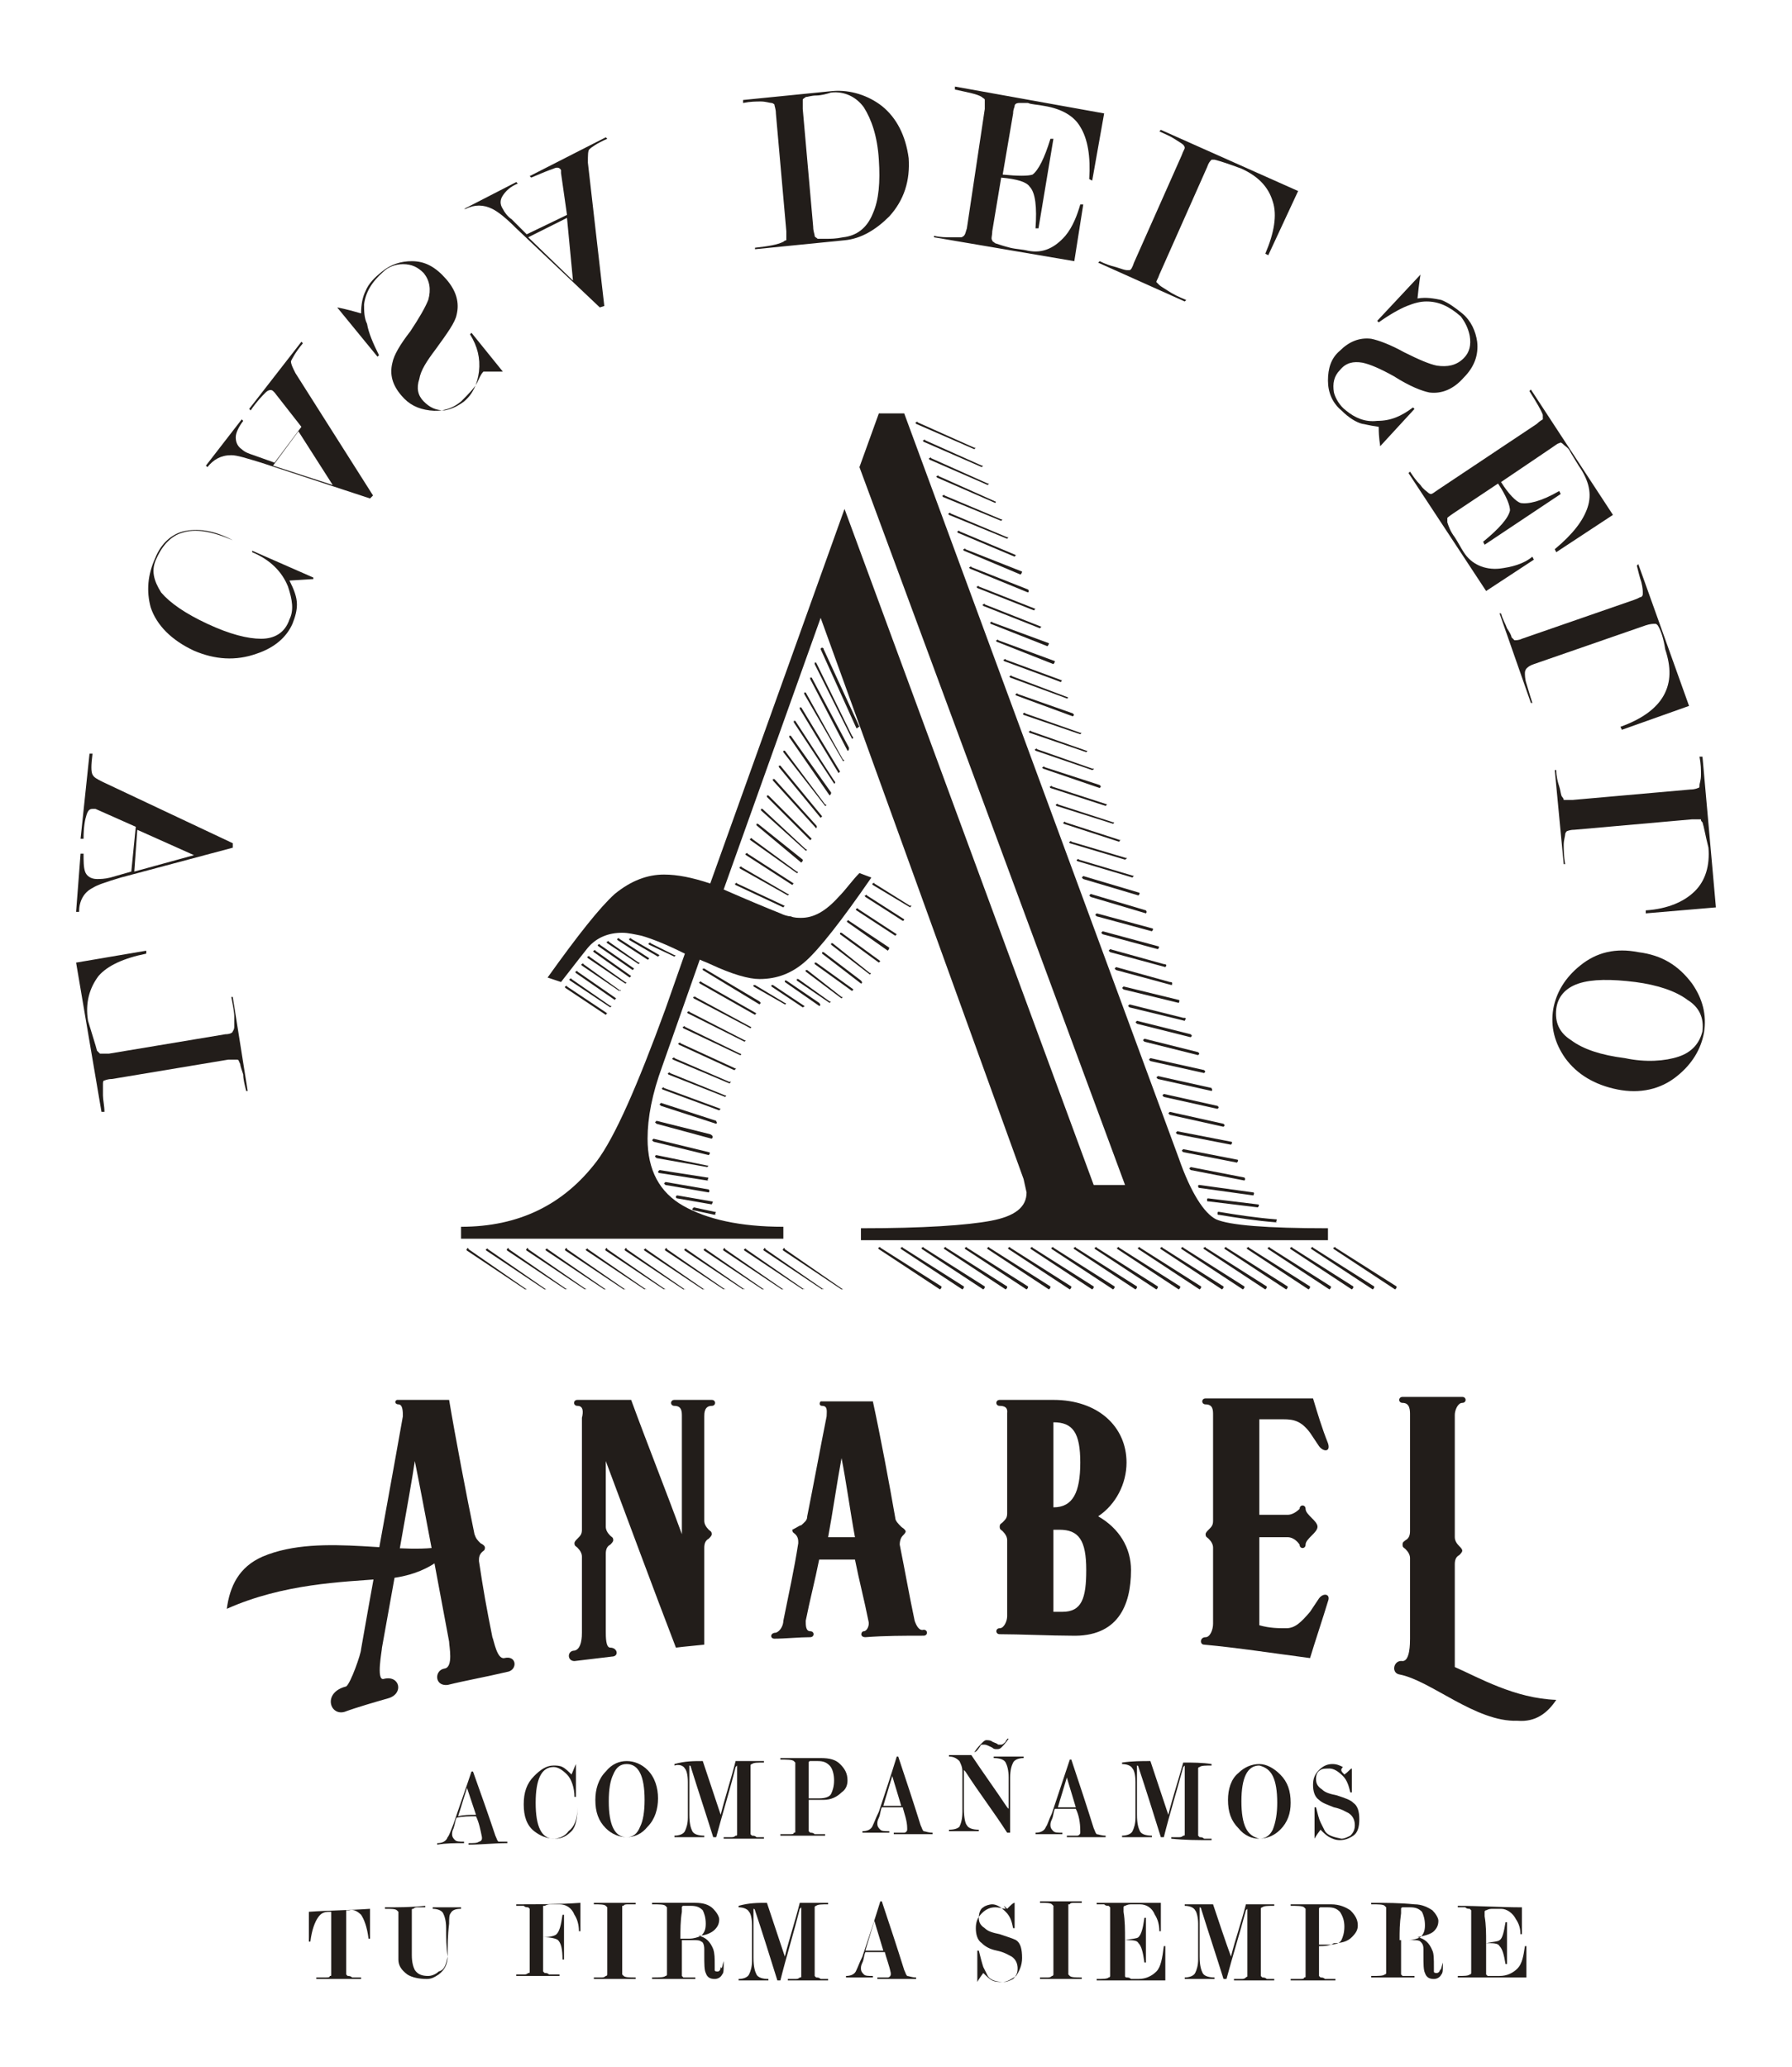 <?xml version="1.0" encoding="utf-8"?>
<!-- Generator: Adobe Illustrator 21.0.2, SVG Export Plug-In . SVG Version: 6.00 Build 0)  -->
<svg version="1.1" id="Layer_1" xmlns="http://www.w3.org/2000/svg" xmlns:xlink="http://www.w3.org/1999/xlink" x="0px" y="0px"
	 viewBox="0 0 120.1 138.5" style="enable-background:new 0 0 120.1 138.5;" xml:space="preserve">
<style type="text/css">
	.st0{fill:#221D1A;}
</style>
<g>
	<g>
		<g>
			<path class="st0" d="M33.8,111.1c-0.5,0.1-0.7-1.2-0.8-1.4c-0.4-2-0.6-3.1-0.9-5.1c0-0.2,0-0.4,0.2-0.6c0.1-0.1,0.2-0.1,0.2-0.3
				c0-0.1-0.1-0.2-0.3-0.3c-0.2-0.2-0.3-0.3-0.4-0.6c-0.5-2.4-1.3-6.6-1.7-9c-1.1,0-2.3,0-3.4,0c-0.1,0-0.1,0-0.1,0
				c-0.2,0.1-0.1,0.3,0.1,0.3c0.3,0,0.3,0.5,0.3,0.8c-0.4,2.3-2.5,13.8-2.8,15.6c0,0.3-0.7,2.3-1,2.5c-1.6,0.4-1.1,2-0.1,1.7
				c0.8-0.3,2.2-0.7,2.9-0.9c1.1-0.3,0.8-1.6-0.3-1.3c-0.5,0.1-0.1-1.9-0.1-2.1c0.3-1.7,2-11,2.2-12.5c0.4,1.9,2.1,11,2.3,12.1
				c0,0.3,0.3,1.7-0.3,1.8c-0.7,0.1-0.7,1.2,0.2,1.1c1.2-0.3,2.4-0.5,4.1-0.9C34.7,111.8,34.6,110.9,33.8,111.1z"/>
			<path class="st0" d="M38.7,94.2c-0.3,0-0.3-0.4,0-0.4c1.2,0,2.4,0,3.6,0c1.1,3,2.3,6,3.4,9c0-2.6,0-5.3,0-7.9
				c0-0.3,0-0.7-0.5-0.7c-0.3,0-0.3-0.4,0-0.4c0.8,0,1.6,0,2.5,0c0.3,0,0.3,0.4,0,0.4c-0.5,0-0.5,0.5-0.5,0.7c0,2,0,5,0,7
				c0,0.2,0.1,0.4,0.3,0.6c0.1,0.1,0.2,0.1,0.2,0.3c0,0.1-0.1,0.2-0.2,0.3c-0.2,0.1-0.3,0.3-0.3,0.6c0,2.3,0,4.2,0,6.5
				c-0.9,0.1-1.1,0.1-1.9,0.2c-1.5-3.9-3.2-8.5-4.7-12.5c0,1,0,3.4,0,4.4c0,0.2,0.1,0.4,0.3,0.6c0.1,0.1,0.2,0.1,0.2,0.3
				c0,0.1-0.1,0.2-0.2,0.3c-0.2,0.1-0.3,0.3-0.3,0.6c0,2,0,3.2,0,5.2c0,0.4,0,1.1,0.3,1.1c0.5,0,0.6,0.6,0.1,0.6
				c-0.8,0.1-1.7,0.2-2.5,0.3c-0.5,0-0.5-0.7,0-0.7c0.5-0.1,0.5-1,0.5-1.2c0-2,0-3.1,0-5.1c0-0.2-0.1-0.4-0.3-0.6
				c-0.1-0.1-0.2-0.1-0.2-0.3c0-0.1,0.1-0.2,0.2-0.3c0.2-0.2,0.3-0.3,0.3-0.6c0-2,0-5.5,0-7.5C39.1,94.6,39.1,94.2,38.7,94.2z"/>
			<path class="st0" d="M53.7,102.2c0.2-0.2,0.4-0.3,0.4-0.6c0.4-2,0.9-4.7,1.3-6.7c0-0.3,0.1-0.7-0.3-0.7c-0.2,0-0.2-0.2-0.1-0.3
				c0,0,0.1,0,0.1,0c1.1,0,2.3,0,3.4,0c0.5,2.3,1.1,5.5,1.5,7.8c0,0.2,0.2,0.4,0.4,0.6c0.1,0.1,0.2,0.1,0.3,0.3
				c0,0.1-0.1,0.2-0.2,0.3c-0.1,0.1-0.2,0.3-0.2,0.6c0.4,2,0.6,3.2,1,5.1c0.1,0.3,0.3,0.7,0.6,0.6c0.3,0,0.3,0.4,0,0.4
				c-1.3,0-2.6,0-3.9,0.1c-0.4,0-0.3-0.4-0.1-0.4c0.2,0,0.4-0.4,0.3-0.7c-0.3-1.5-0.6-2.6-0.9-4.1c-0.8,0-1.6,0-2.4,0
				c-0.3,1.5-0.6,2.6-0.9,4.1c0,0.3,0,0.7,0.3,0.7c0.3,0,0.3,0.4,0,0.4c-0.7,0-1.7,0.1-2.4,0.1c-0.3,0-0.3-0.4,0.1-0.4
				c0.3-0.1,0.5-0.5,0.5-0.8c0.4-2,0.7-3.3,1-5.2c0-0.2,0-0.4-0.2-0.6c-0.1-0.1-0.2-0.1-0.2-0.3C53.5,102.3,53.6,102.2,53.7,102.2z
				 M56.4,97.7c-0.3,1.6-0.6,3.7-0.9,5.3c0.6,0,1.2,0,1.8,0C57,101.4,56.7,99.2,56.4,97.7z"/>
			<path class="st0" d="M67,94.2c-0.3,0-0.3-0.4,0-0.4c1.2,0,2.4,0,3.6,0c3,0,4.9,1.8,4.9,4.2c0,1.4-0.7,2.8-1.9,3.6
				c1.4,0.8,2.2,2.1,2.2,3.6c0,2.4-0.9,4.5-4,4.4c-1.3,0-3.5-0.1-4.8-0.1c-0.3,0-0.3-0.4,0-0.4c0.3,0,0.5-0.5,0.5-0.8
				c0-2,0-3.1,0-5.1c0-0.2-0.1-0.4-0.3-0.6c-0.1-0.1-0.2-0.1-0.2-0.3s0.1-0.2,0.2-0.3c0.2-0.2,0.3-0.3,0.3-0.6c0-2,0-4.8,0-6.7
				C67.5,94.6,67.6,94.2,67,94.2z M70.6,101c1.3,0,1.8-1,1.8-3c0-2-0.5-2.7-1.8-2.7C70.6,97.1,70.6,99.1,70.6,101z M71.2,108
				c1.3,0,1.6-0.9,1.6-2.8c0-2-0.5-2.7-1.8-2.7c-0.1,0-0.3,0-0.4,0c0,1.9,0,3.7,0,5.5C70.7,108,71.1,108,71.2,108z"/>
			<path class="st0" d="M86.2,109.1c0.6,0,1-0.4,1.6-1.1c0.2-0.3,0.4-0.6,0.6-0.9c0.3-0.4,0.8-0.3,0.6,0.2c-0.3,1-0.9,2.8-1.2,3.8
				c-2.3-0.3-4.9-0.7-7.1-0.9c-0.3,0-0.3-0.5,0.1-0.5c0.3,0,0.5-0.5,0.5-0.9c0-2,0-3.2,0-5.1c0-0.2-0.1-0.4-0.3-0.6
				c-0.1-0.1-0.2-0.1-0.2-0.3c0-0.1,0.1-0.2,0.2-0.3c0.2-0.2,0.3-0.3,0.3-0.6c0-2,0-5.1,0-7.1c0-0.3,0-0.7-0.5-0.7
				c-0.3,0-0.3-0.4,0-0.4c2.4,0,4.8,0,7.2,0c0.3,1,0.6,2,1,3c0.2,0.6-0.3,0.6-0.6,0.2c-0.2-0.3-0.4-0.6-0.6-0.9
				c-0.6-0.8-1.1-0.9-1.8-0.9c-0.5,0-1.1,0-1.6,0c0,1.9,0,4.5,0,6.4c0.6,0,1.2,0,1.9,0c0.3,0,0.6-0.2,0.8-0.4c0-0.3,0.4-0.3,0.4,0
				c0,0.4,0.8,0.8,0.8,1.2c0,0.4-0.8,0.8-0.8,1.2c0,0.3-0.4,0.3-0.4,0c-0.2-0.3-0.5-0.5-0.8-0.5c-0.6,0-1.2,0-1.9,0c0,1.9,0,4,0,5.9
				C85.1,109.1,85.7,109.1,86.2,109.1z"/>
			<path class="st0" d="M93.8,112.2c-0.6-0.1-0.4-1,0.2-0.9c0.5,0,0.5-1.2,0.5-1.5c0-2,0-3.4,0-5.4c0-0.2-0.1-0.4-0.3-0.6
				c-0.1-0.1-0.2-0.1-0.2-0.3s0.1-0.2,0.2-0.3c0.2-0.1,0.3-0.3,0.3-0.6c0-2,0-5.7,0-7.8c0-0.3,0-0.8-0.5-0.8c-0.3,0-0.3-0.4,0-0.4
				c1.3,0,2.7,0,4,0c0.3,0,0.3,0.4,0,0.4c-0.3,0-0.5,0.5-0.5,0.8c0,2,0,6.1,0,8.2c0,0.2,0.1,0.4,0.3,0.6c0.1,0.1,0.2,0.2,0.2,0.3
				c0,0.1-0.1,0.2-0.2,0.3c-0.2,0.1-0.3,0.3-0.3,0.6c0,2.4,0,4.6,0,6.9c1.6,0.7,4,2.1,6.8,2.2c-0.6,0.9-1.4,1.5-2.6,1.4
				C98.9,115.4,95.9,112.6,93.8,112.2z"/>
		</g>
		<path class="st0" d="M25.5,105.8c3-0.1,4.3-1.6,4.3-1.6c0-0.3,0.5,0.7,0.7,0.6c1-0.3,0.6-1.6-0.3-1.3c-3,0.9-8.6-0.9-12.6,0.8
			c-1.6,0.7-2.2,2-2.4,3.5C19,106.1,23,106,25.5,105.8z"/>
	</g>
	<g>
		<path class="st0" d="M31.9,121.7c-0.4,0-0.9,0-1.3,0.1c-0.1,0.2-0.1,0.4-0.2,0.7c-0.1,0.2-0.1,0.3-0.1,0.4c0,0.2,0.1,0.3,0.2,0.4
			c0.1,0.1,0.3,0.1,0.6,0.1c0,0,0,0,0,0.1c-0.6,0-1.2,0-1.8,0.1c0,0,0,0,0-0.1c0.3,0,0.6-0.1,0.7-0.4c0.1-0.1,0.2-0.4,0.4-0.9
			c0.4-1.2,0.8-2.3,1.2-3.5c0,0,0.1,0,0.1,0c0.5,1.4,1,2.8,1.5,4.3c0.1,0.2,0.1,0.3,0.2,0.4c0.1,0,0.3,0,0.6,0c0,0,0,0,0,0.1
			c-0.9,0-1.7,0.1-2.6,0.1c0,0,0,0,0-0.1c0.3,0,0.6,0,0.7-0.1c0.1,0,0.2-0.1,0.2-0.2c0,0,0,0,0-0.1
			C32.2,122.6,32.1,122.1,31.9,121.7z M31.9,121.6c-0.2-0.6-0.4-1.2-0.6-1.8c-0.2,0.6-0.4,1.3-0.6,1.9
			C31.1,121.6,31.5,121.6,31.9,121.6z"/>
		<path class="st0" d="M38.7,121.1c0,0.7-0.1,1.3-0.4,1.6c-0.3,0.3-0.6,0.5-1.1,0.5c-0.6,0-1-0.2-1.4-0.5c-0.5-0.4-0.7-1-0.7-1.8
			c0-0.8,0.2-1.4,0.7-1.9c0.4-0.4,0.8-0.7,1.3-0.7c0.2,0,0.4,0,0.6,0.1c0.2,0.1,0.4,0.3,0.6,0.5c0.1-0.2,0.2-0.5,0.3-0.7
			c0,0,0,0,0,0c0,0.7,0,1.5,0,2.2c0,0,0,0-0.1,0c0-0.6-0.2-1.2-0.5-1.5c-0.3-0.3-0.6-0.5-0.9-0.5c-0.4,0-0.7,0.2-0.9,0.6
			c-0.2,0.4-0.3,1-0.3,1.8c0,0.8,0.1,1.4,0.3,1.8c0.2,0.4,0.5,0.6,0.9,0.6c0.4,0,0.8-0.2,1-0.5C38.5,122.4,38.7,121.9,38.7,121.1
			C38.7,121.1,38.7,121.1,38.7,121.1z"/>
		<path class="st0" d="M44.1,120.5c0,0.7-0.2,1.4-0.7,1.9c-0.4,0.5-0.9,0.7-1.4,0.7c-0.5,0-1-0.2-1.4-0.6c-0.5-0.5-0.7-1.1-0.7-1.9
			c0-0.7,0.2-1.4,0.7-1.9c0.4-0.5,0.9-0.7,1.4-0.7c0.5,0,1,0.2,1.4,0.6C43.9,119.1,44.1,119.8,44.1,120.5z M43.2,120.6
			c0-0.8-0.1-1.4-0.3-1.8c-0.2-0.4-0.5-0.6-0.9-0.6c-0.4,0-0.7,0.2-0.9,0.7c-0.2,0.4-0.3,1-0.3,1.8c0,0.8,0.1,1.4,0.3,1.8
			c0.2,0.4,0.5,0.6,0.9,0.6c0.4,0,0.7-0.2,0.9-0.7C43.1,122,43.2,121.4,43.2,120.6z"/>
		<path class="st0" d="M47.1,118c0.4,1.2,0.8,2.4,1.2,3.6c0.3-1.2,0.7-2.4,1-3.6c0.6,0,1.3,0,1.9,0c0,0,0,0,0,0.1
			c-0.4,0-0.7,0-0.8,0.1c0,0-0.1,0-0.1,0.1c0,0,0,0.1,0,0.3c0,1.3,0,2.6,0,4c0,0.2,0,0.3,0,0.3c0,0,0,0,0.1,0.1c0.1,0,0.2,0,0.3,0.1
			c0.1,0,0.3,0,0.5,0c0,0,0,0.1,0,0.1c-0.9,0-1.8,0-2.7,0c0,0,0-0.1,0-0.1c0.2,0,0.3,0,0.5,0c0.1,0,0.2,0,0.3-0.1
			c0.1,0,0.1,0,0.1-0.1c0,0,0-0.1,0-0.3c0-1.4,0-2.8,0-4.2c0-0.1,0-0.1,0-0.1c0,0,0,0-0.1,0.1c-0.4,1.6-0.9,3.2-1.3,4.7
			c-0.1,0-0.1,0-0.2,0c-0.5-1.6-1-3.1-1.5-4.7c0,0,0-0.1-0.1-0.1c0,0,0,0,0,0.1c0,1.1,0,2.1,0,3.2c0,0.6,0.1,0.9,0.2,1.1
			c0.1,0.2,0.4,0.3,0.8,0.3c0,0,0,0.1,0,0.1c-0.7,0-1.3,0-2,0c0,0,0-0.1,0-0.1c0.3,0,0.6-0.1,0.7-0.3c0.1-0.2,0.2-0.5,0.2-0.9
			c0-0.8,0-1.6,0-2.4c0-0.5-0.1-0.8-0.2-0.9c-0.1-0.2-0.4-0.3-0.7-0.2c0,0,0-0.1,0-0.1C45.9,118,46.5,118,47.1,118z"/>
		<path class="st0" d="M54.2,120.6c0,0.6,0,1.2,0,1.8c0,0.2,0,0.2,0,0.3c0,0,0,0,0.1,0.1c0.1,0,0.2,0,0.3,0.1c0.2,0,0.4,0,0.7,0
			c0,0,0,0.1,0,0.1c-1,0-2,0-3,0c0,0,0-0.1,0-0.1c0.2,0,0.4,0,0.6,0c0.2,0,0.3,0,0.3-0.1c0.1,0,0.1,0,0.1-0.1c0,0,0-0.1,0-0.3
			c0-1.3,0-2.7,0-4c0-0.1,0-0.2,0-0.3c0,0,0,0-0.1-0.1c-0.1-0.1-0.5-0.1-0.9-0.1c0,0,0,0,0-0.1c0.9,0,1.8,0,2.7,0
			c0.6,0,1,0.1,1.3,0.4c0.3,0.3,0.5,0.6,0.5,1.1c0,0.3-0.1,0.6-0.4,0.8c-0.3,0.3-0.7,0.5-1.2,0.5C54.9,120.6,54.5,120.6,54.2,120.6z
			 M54.2,120.5c0.2,0,0.5,0,0.7,0c0.4,0,0.7-0.1,0.8-0.3c0.1-0.2,0.2-0.5,0.2-0.9c0-0.4-0.1-0.8-0.3-1c-0.2-0.2-0.4-0.3-0.8-0.3
			c-0.1,0-0.2,0-0.3,0c-0.1,0-0.2,0-0.2,0c0,0-0.1,0-0.1,0.1c0,0,0,0.1,0,0.3C54.2,119.1,54.2,119.8,54.2,120.5z"/>
		<path class="st0" d="M60.5,121.1c-0.4,0-0.9,0-1.4,0c-0.1,0.2-0.1,0.5-0.2,0.7c-0.1,0.2-0.1,0.3-0.1,0.4c0,0.2,0.1,0.3,0.2,0.4
			c0.1,0.1,0.3,0.1,0.6,0.1c0,0,0,0.1,0,0.1c-0.6,0-1.2,0-1.8,0c0,0,0-0.1,0-0.1c0.3,0,0.6-0.1,0.7-0.4c0.1-0.2,0.2-0.5,0.4-0.9
			c0.4-1.2,0.8-2.4,1.2-3.7c0,0,0.1,0,0.1,0c0.5,1.5,1,3,1.5,4.6c0.1,0.2,0.1,0.3,0.2,0.4c0.1,0,0.3,0.1,0.6,0.1c0,0,0,0.1,0,0.1
			c-0.9,0-1.7,0-2.6,0c0,0,0-0.1,0-0.1c0.4,0,0.6,0,0.7,0c0.1,0,0.2-0.1,0.2-0.2c0,0,0-0.1,0-0.1C60.8,122,60.6,121.5,60.5,121.1z
			 M60.4,121c-0.2-0.7-0.4-1.3-0.6-2c-0.2,0.7-0.4,1.3-0.6,2C59.6,121,60,121,60.4,121z"/>
		<path class="st0" d="M67.6,121.3c0-0.7,0-1.4,0-2.2c0-0.5-0.1-0.8-0.2-1c-0.1-0.2-0.4-0.3-0.8-0.3c0,0,0,0,0-0.1c0.7,0,1.3,0,2,0
			c0,0,0,0,0,0.1c-0.3,0-0.6,0.1-0.7,0.3c-0.1,0.2-0.2,0.5-0.2,1c0,1.2,0,2.5,0,3.7c-0.1,0-0.1,0-0.2,0c-0.9-1.4-1.9-2.7-2.8-4.1
			c0,0-0.1-0.1-0.1-0.1c0,0,0,0,0,0.1c0,0.8,0,1.7,0,2.5c0,0.6,0.1,1,0.2,1.1c0.1,0.2,0.4,0.3,0.8,0.3c0,0,0,0.1,0,0.1
			c-0.7,0-1.4,0-2,0c0,0,0-0.1,0-0.1c0.4,0,0.6-0.1,0.7-0.2c0.1-0.2,0.2-0.5,0.2-1c0-0.9,0-1.8,0-2.7c0-0.3-0.1-0.5-0.2-0.7
			c-0.2-0.2-0.4-0.3-0.7-0.3c0,0,0,0,0-0.1c0.5,0,1,0,1.5,0c0.8,1.2,1.6,2.3,2.4,3.5c0.1,0.1,0.1,0.1,0.1,0.1
			C67.6,121.5,67.6,121.4,67.6,121.3z M65.3,117.4c0.2-0.3,0.4-0.5,0.5-0.6c0.1-0.1,0.2-0.2,0.3-0.2c0.1,0,0.3,0,0.4,0.1
			c0.2,0.1,0.3,0.1,0.4,0.2c0,0,0,0,0.1,0c0,0,0,0,0.1,0c0.1,0,0.2-0.1,0.3-0.2c0-0.1,0.1-0.1,0.1-0.2c0,0,0.1,0,0.1,0
			c-0.2,0.3-0.4,0.5-0.5,0.6c-0.1,0.1-0.2,0.1-0.3,0.1c-0.1,0-0.2,0-0.3-0.1c-0.2-0.1-0.4-0.2-0.5-0.2c-0.1,0-0.1,0-0.1,0
			c-0.1,0-0.2,0-0.2,0.1C65.5,117.3,65.4,117.4,65.3,117.4C65.3,117.5,65.3,117.5,65.3,117.4z"/>
		<path class="st0" d="M72.1,121.2c-0.5,0-0.9,0-1.4,0c-0.1,0.2-0.1,0.5-0.2,0.7c-0.1,0.2-0.1,0.3-0.1,0.4c0,0.2,0.1,0.3,0.2,0.4
			c0.1,0.1,0.3,0.1,0.6,0.1c0,0,0,0.1,0,0.1c-0.6,0-1.2,0-1.8,0c0,0,0-0.1,0-0.1c0.3,0,0.6-0.1,0.7-0.4c0.1-0.1,0.2-0.5,0.4-0.9
			c0.4-1.2,0.8-2.4,1.2-3.6c0,0,0.1,0,0.1,0c0.5,1.5,1,3,1.5,4.6c0.1,0.2,0.1,0.3,0.2,0.4c0.1,0,0.3,0.1,0.6,0.1c0,0,0,0.1,0,0.1
			c-0.9,0-1.7,0-2.6,0c0,0,0-0.1,0-0.1c0.4,0,0.6,0,0.7,0c0.1,0,0.2-0.1,0.2-0.2c0,0,0-0.1,0-0.1C72.4,122.1,72.3,121.6,72.1,121.2z
			 M72.1,121.1c-0.2-0.7-0.4-1.3-0.6-2c-0.2,0.7-0.4,1.3-0.6,2C71.3,121.1,71.7,121.1,72.1,121.1z"/>
		<path class="st0" d="M77.1,118c0.4,1.2,0.8,2.4,1.2,3.6c0.3-1.2,0.7-2.4,1-3.5c0.6,0,1.3,0,1.9,0.1c0,0,0,0,0,0.1
			c-0.4,0-0.7,0-0.8,0.1c0,0-0.1,0-0.1,0.1c0,0,0,0.1,0,0.3c0,1.3,0,2.6,0,3.9c0,0.2,0,0.2,0,0.3c0,0,0,0,0.1,0.1
			c0.1,0,0.2,0,0.3,0.1c0.1,0,0.3,0,0.5,0c0,0,0,0.1,0,0.1c-0.9,0-1.8,0-2.7-0.1c0,0,0-0.1,0-0.1c0.2,0,0.3,0,0.5,0
			c0.1,0,0.2,0,0.3-0.1c0.1,0,0.1,0,0.1-0.1c0,0,0-0.1,0-0.3c0-1.4,0-2.8,0-4.2c0-0.1,0-0.1,0-0.1c0,0,0,0-0.1,0.1
			c-0.4,1.5-0.9,3.1-1.3,4.7c-0.1,0-0.1,0-0.2,0c-0.5-1.6-1-3.2-1.5-4.7c0,0,0-0.1-0.1-0.1c0,0,0,0,0,0.1c0,1.1,0,2.1,0,3.2
			c0,0.6,0.1,0.9,0.2,1.1c0.1,0.2,0.4,0.3,0.8,0.3c0,0,0,0.1,0,0.1c-0.7,0-1.3,0-2,0c0,0,0-0.1,0-0.1c0.3,0,0.6-0.1,0.7-0.3
			c0.1-0.2,0.2-0.5,0.2-0.9c0-0.8,0-1.6,0-2.4c0-0.5-0.1-0.8-0.2-0.9c-0.1-0.2-0.4-0.3-0.7-0.3c0,0,0-0.1,0-0.1
			C75.9,118,76.5,118,77.1,118z"/>
		<path class="st0" d="M86.5,120.8c0,0.7-0.2,1.3-0.7,1.8c-0.4,0.4-0.9,0.6-1.4,0.6c-0.5,0-1-0.2-1.4-0.7c-0.5-0.5-0.7-1.1-0.7-1.9
			c0-0.7,0.2-1.4,0.7-1.8c0.4-0.4,0.9-0.6,1.4-0.6c0.5,0,1,0.3,1.4,0.7C86.3,119.4,86.5,120,86.5,120.8z M85.6,120.8
			c0-0.8-0.1-1.4-0.3-1.8c-0.2-0.4-0.5-0.6-0.9-0.7c-0.4,0-0.7,0.2-0.9,0.6c-0.2,0.4-0.3,1-0.3,1.8c0,0.8,0.1,1.4,0.3,1.8
			c0.2,0.4,0.5,0.6,0.9,0.7c0.4,0,0.7-0.2,0.9-0.6C85.5,122.1,85.6,121.5,85.6,120.8z"/>
		<path class="st0" d="M90.1,118.9c0.3-0.2,0.4-0.4,0.5-0.4c0,0.5,0,1.1,0,1.6c0,0,0,0-0.1,0c-0.1-0.4-0.2-0.8-0.5-1.1
			c-0.3-0.3-0.6-0.5-0.9-0.5c-0.2,0-0.5,0-0.6,0.1c-0.2,0.1-0.3,0.3-0.3,0.6c0,0.3,0.1,0.5,0.4,0.7c0.2,0.2,0.5,0.3,1,0.4
			c0.6,0.2,0.9,0.3,1.1,0.5c0.3,0.2,0.4,0.6,0.4,1.1c0,0.5-0.1,0.9-0.4,1.1c-0.3,0.2-0.6,0.3-0.9,0.3c-0.3,0-0.5-0.1-0.7-0.2
			c-0.2-0.1-0.4-0.3-0.6-0.5c-0.3,0.4-0.4,0.6-0.4,0.6c0-0.7,0-1.4,0-2.1c0,0,0,0,0.1,0c0.1,0.4,0.2,0.8,0.3,1
			c0.1,0.2,0.2,0.4,0.3,0.6c0.2,0.3,0.6,0.4,1.1,0.5c0.2,0,0.4-0.1,0.6-0.2c0.2-0.2,0.3-0.4,0.3-0.7c0-0.3-0.1-0.6-0.4-0.8
			c-0.2-0.1-0.5-0.3-1-0.4c-0.5-0.2-0.8-0.3-1-0.5c-0.3-0.2-0.4-0.6-0.4-1c0-0.4,0.1-0.7,0.4-1c0.3-0.3,0.6-0.4,0.9-0.4
			c0.3,0,0.5,0.1,0.7,0.2C89.8,118.6,89.9,118.7,90.1,118.9z"/>
		<path class="st0" d="M24.8,127.9c0,0.7,0,1.4,0,2c0,0-0.1,0-0.1,0c-0.1-0.8-0.3-1.3-0.5-1.6c-0.2-0.2-0.5-0.4-0.8-0.3
			c-0.1,0-0.1,0-0.2,0c0,0,0,0.1,0,0.2c0,1.3,0,2.6,0,3.8c0,0.1,0,0.2,0,0.3c0,0,0,0,0.1,0.1c0.1,0,0.2,0,0.3,0.1c0.2,0,0.4,0,0.6,0
			c0,0,0,0,0,0.1c-1,0-2,0-3,0c0,0,0,0,0-0.1c0.3,0,0.5,0,0.6,0c0.2,0,0.3,0,0.3-0.1c0.1,0,0.1,0,0.1-0.1c0,0,0-0.1,0-0.2
			c0-1.3,0-2.5,0-3.8c0-0.1,0-0.2,0-0.2c0,0-0.1,0-0.1,0c-0.4,0-0.6,0.1-0.8,0.4c-0.2,0.3-0.4,0.8-0.5,1.6c0,0-0.1,0-0.1,0
			c0-0.7,0-1.3,0-2C22.1,128,23.4,128,24.8,127.9z"/>
		<path class="st0" d="M30,131.1c0,0.5-0.2,0.9-0.6,1.2c-0.3,0.2-0.5,0.3-0.8,0.3c-0.5,0-1-0.1-1.3-0.3c-0.4-0.3-0.6-0.6-0.6-1
			c0-1,0-1.9,0-2.9c0-0.1,0-0.2,0-0.3c0,0,0,0-0.1-0.1c-0.1-0.1-0.4-0.1-0.8-0.1c0,0,0,0,0-0.1c0.9,0,1.8,0,2.7-0.1c0,0,0,0,0,0.1
			c-0.2,0-0.4,0-0.5,0c-0.1,0-0.2,0-0.3,0.1c-0.1,0-0.1,0-0.1,0.1c0,0,0,0.1,0,0.3c0,0.9,0,1.8,0,2.7c0,0.5,0.1,0.8,0.2,1
			c0.2,0.3,0.5,0.4,0.9,0.4c0.2,0,0.5-0.1,0.7-0.3C29.8,132,29.9,131.6,30,131.1c-0.1-0.6-0.1-1.3-0.1-1.9c0-0.5-0.1-0.8-0.2-1
			c-0.1-0.2-0.4-0.3-0.7-0.3c0,0,0,0,0-0.1c0.6,0,1.3,0,1.9,0c0,0,0,0,0,0.1c-0.4,0-0.6,0.1-0.7,0.3c-0.1,0.1-0.1,0.4-0.1,0.7
			C30,129.7,30,130.4,30,131.1z"/>
		<path class="st0" d="M35.5,132c0-1.3,0-2.6,0-3.8c0-0.1,0-0.2,0-0.3c0,0,0,0-0.1-0.1c-0.1,0-0.2,0-0.3-0.1c-0.2,0-0.3,0-0.5,0
			c0,0,0,0,0-0.1c1.4,0,2.9,0,4.3-0.1c0,0.6,0,1.3,0,1.9c0,0-0.1,0-0.1,0c0-0.4-0.1-0.8-0.3-1.1c-0.2-0.5-0.6-0.7-1-0.7
			c-0.3,0-0.5,0-0.6,0c-0.1,0-0.2,0-0.4,0.1c0,0,0,0-0.1,0c0,0,0,0.1,0,0.3c0,0.6,0,1.2,0,1.8c0.5,0,0.8-0.1,0.9-0.2
			c0.2-0.2,0.3-0.6,0.4-1.3c0,0,0.1,0,0.1,0c0,1,0,2,0,3c0,0-0.1,0-0.1,0c0-0.7-0.1-1.1-0.3-1.3c-0.1-0.1-0.5-0.2-1-0.2
			c0,0.7,0,1.3,0,2c0,0.1,0,0.2,0,0.3c0,0,0,0,0.1,0.1c0.1,0,0.2,0,0.3,0.1c0.2,0,0.4,0,0.7,0c0,0,0,0.1,0,0.1c-1,0-1.9,0-2.9,0
			c0,0,0,0,0-0.1c0.2,0,0.4,0,0.5,0c0.1,0,0.2,0,0.3-0.1c0.1,0,0.1,0,0.1-0.1C35.5,132.3,35.5,132.2,35.5,132z"/>
		<path class="st0" d="M41.7,128.1c0,1.3,0,2.6,0,3.9c0,0.1,0,0.2,0,0.3c0,0,0,0,0.1,0.1c0.1,0.1,0.4,0.1,0.8,0.1c0,0,0,0.1,0,0.1
			c-0.9,0-1.8,0-2.8,0c0,0,0-0.1,0-0.1c0.2,0,0.4,0,0.5,0c0.1,0,0.2,0,0.3-0.1c0.1,0,0.1-0.1,0.1-0.1c0,0,0-0.1,0-0.3
			c0-1.3,0-2.6,0-3.9c0-0.1,0-0.2,0-0.3c0,0,0,0-0.1-0.1c-0.1-0.1-0.4-0.1-0.8-0.1c0,0,0,0,0-0.1c0.9,0,1.8,0,2.8,0c0,0,0,0,0,0.1
			c-0.2,0-0.4,0-0.5,0c-0.1,0-0.3,0-0.3,0.1c0,0,0,0-0.1,0C41.7,127.8,41.7,127.9,41.7,128.1z"/>
		<path class="st0" d="M48.5,131.4c0,0.1,0,0.2,0,0.3c0,0.3,0,0.5-0.1,0.6c-0.1,0.2-0.3,0.3-0.5,0.3c-0.3,0-0.5-0.1-0.6-0.4
			c-0.1-0.2-0.1-0.6-0.1-1.2c0-0.1,0-0.1,0-0.2c0-0.1,0-0.1,0-0.2c0-0.3-0.1-0.5-0.2-0.5c-0.1-0.1-0.3-0.1-0.5-0.1
			c-0.3,0-0.5,0-0.8,0c0,0.7,0,1.4,0,2.1c0,0.2,0,0.3,0,0.3c0,0,0.1,0.1,0.1,0.1c0.1,0,0.2,0,0.3,0c0.2,0,0.3,0,0.5,0c0,0,0,0,0,0.1
			c-1,0-1.9,0-2.9,0c0,0,0-0.1,0-0.1c0.5,0,0.8,0,0.9-0.1c0,0,0.1,0,0.1-0.1c0,0,0-0.1,0-0.3c0-1.3,0-2.6,0-3.9c0-0.1,0-0.2,0-0.3
			c0,0,0,0-0.1-0.1c-0.1-0.1-0.4-0.1-0.9-0.1c0,0,0,0,0-0.1c1,0,1.9,0,2.9,0c0.5,0,0.9,0.1,1.2,0.4c0.2,0.2,0.4,0.5,0.4,0.7
			c0,0.3-0.1,0.5-0.3,0.7c-0.2,0.2-0.6,0.4-1.1,0.4c0.5,0.1,0.8,0.4,1,0.9c0.1,0.3,0.1,0.6,0.1,1.1c0,0.1,0,0.3,0,0.3
			c0,0.1,0.1,0.1,0.2,0.1c0.1,0,0.2-0.1,0.2-0.3C48.4,132,48.4,131.7,48.5,131.4C48.4,131.4,48.5,131.4,48.5,131.4z M45.6,129.9
			c0.2,0,0.4,0,0.6,0c0.3,0,0.6-0.1,0.8-0.2c0.2-0.2,0.3-0.4,0.3-0.8c0-0.4-0.1-0.7-0.2-0.9c-0.2-0.2-0.4-0.3-0.8-0.3
			c-0.1,0-0.2,0-0.3,0c-0.1,0-0.2,0-0.2,0c0,0-0.1,0-0.1,0.1c0,0,0,0.1,0,0.3C45.6,128.7,45.6,129.3,45.6,129.9z"/>
		<path class="st0" d="M51.4,127.5c0.4,1.2,0.8,2.4,1.2,3.6c0.3-1.2,0.7-2.4,1-3.6c0.6,0,1.3,0,1.9,0c0,0,0,0,0,0.1
			c-0.4,0-0.7,0-0.8,0.1c0,0-0.1,0-0.1,0.1c0,0,0,0.1,0,0.3c0,1.3,0,2.7,0,4c0,0.2,0,0.3,0,0.3c0,0,0,0,0.1,0.1c0.1,0,0.2,0,0.3,0.1
			c0.1,0,0.3,0,0.5,0c0,0,0,0.1,0,0.1c-0.9,0-1.8,0-2.7,0c0,0,0-0.1,0-0.1c0.2,0,0.3,0,0.5,0c0.1,0,0.2,0,0.3-0.1
			c0.1,0,0.1,0,0.1-0.1c0,0,0-0.1,0-0.3c0-1.4,0-2.8,0-4.2c0-0.1,0-0.1,0-0.1c0,0,0,0-0.1,0.1c-0.4,1.6-0.9,3.2-1.3,4.8
			c-0.1,0-0.1,0-0.2,0c-0.5-1.6-1-3.2-1.5-4.7c0,0,0-0.1-0.1-0.1c0,0,0,0,0,0.1c0,1.1,0,2.2,0,3.2c0,0.6,0.1,0.9,0.2,1.1
			c0.1,0.2,0.4,0.3,0.8,0.3c0,0,0,0.1,0,0.1c-0.7,0-1.3,0-2,0c0,0,0-0.1,0-0.1c0.3,0,0.6-0.1,0.7-0.3c0.1-0.2,0.2-0.5,0.2-0.9
			c0-0.8,0-1.6,0-2.4c0-0.5-0.1-0.8-0.2-0.9c-0.1-0.2-0.4-0.3-0.7-0.3c0,0,0-0.1,0-0.1C50.2,127.5,50.8,127.5,51.4,127.5z"/>
		<path class="st0" d="M59.3,130.8c-0.4,0-0.9,0-1.3,0c-0.1,0.2-0.1,0.5-0.2,0.7c-0.1,0.2-0.1,0.3-0.1,0.4c0,0.2,0.1,0.3,0.2,0.4
			c0.1,0.1,0.3,0.1,0.6,0.1c0,0,0,0.1,0,0.1c-0.6,0-1.2,0-1.8,0c0,0,0-0.1,0-0.1c0.3,0,0.6-0.1,0.7-0.4c0.1-0.2,0.2-0.5,0.4-0.9
			c0.4-1.2,0.8-2.4,1.2-3.7c0,0,0.1,0,0.1,0c0.5,1.5,1,3,1.5,4.6c0.1,0.2,0.1,0.3,0.2,0.4c0.1,0,0.3,0.1,0.6,0.1c0,0,0,0.1,0,0.1
			c-0.9,0-1.7,0-2.6,0c0,0,0-0.1,0-0.1c0.4,0,0.6,0,0.7,0c0.1,0,0.2-0.1,0.2-0.2c0,0,0-0.1,0-0.1C59.6,131.7,59.4,131.2,59.3,130.8z
			 M59.2,130.7c-0.2-0.7-0.4-1.3-0.6-2c-0.2,0.7-0.4,1.3-0.6,2C58.4,130.7,58.8,130.7,59.2,130.7z"/>
		<path class="st0" d="M67.5,127.9c0.3-0.3,0.4-0.4,0.5-0.4c0,0.6,0,1.1,0,1.7c0,0,0,0-0.1,0c-0.1-0.5-0.2-0.8-0.5-1.1
			c-0.3-0.3-0.6-0.5-0.9-0.5c-0.2,0-0.5,0.1-0.6,0.2c-0.2,0.1-0.3,0.4-0.3,0.7c0,0.3,0.1,0.5,0.4,0.7c0.2,0.2,0.5,0.3,1,0.4
			c0.6,0.2,0.9,0.3,1.1,0.4c0.3,0.2,0.4,0.6,0.4,1.2c0,0.5-0.2,0.9-0.4,1.2c-0.3,0.2-0.6,0.4-0.9,0.4c-0.3,0-0.5,0-0.7-0.1
			c-0.2-0.1-0.4-0.3-0.6-0.5c-0.3,0.4-0.4,0.6-0.4,0.6c0-0.7,0-1.4,0-2.1c0,0,0,0,0.1,0c0.1,0.4,0.2,0.8,0.3,1.1
			c0.1,0.2,0.2,0.4,0.3,0.6c0.2,0.3,0.6,0.4,1.1,0.4c0.2,0,0.4-0.1,0.6-0.2c0.2-0.2,0.3-0.4,0.3-0.7c0-0.3-0.1-0.6-0.4-0.8
			c-0.2-0.1-0.5-0.3-1-0.4c-0.5-0.1-0.8-0.3-1-0.5c-0.3-0.2-0.4-0.6-0.4-1c0-0.4,0.1-0.7,0.4-1c0.3-0.3,0.6-0.4,0.9-0.4
			c0.3,0,0.5,0.1,0.7,0.1C67.2,127.6,67.3,127.7,67.5,127.9z"/>
		<path class="st0" d="M71.6,128c0,1.3,0,2.7,0,4c0,0.1,0,0.2,0,0.3c0,0,0,0,0.1,0.1c0.1,0.1,0.4,0.1,0.8,0.1c0,0,0,0.1,0,0.1
			c-0.9,0-1.8,0-2.8,0c0,0,0-0.1,0-0.1c0.2,0,0.4,0,0.5,0c0.1,0,0.2,0,0.3-0.1c0.1,0,0.1-0.1,0.1-0.1c0,0,0-0.1,0-0.3
			c0-1.3,0-2.7,0-4c0-0.1,0-0.2,0-0.3c0,0,0,0-0.1-0.1c-0.1-0.1-0.4-0.1-0.8-0.1c0,0,0,0,0-0.1c0.9,0,1.8,0,2.8,0c0,0,0,0,0,0.1
			c-0.2,0-0.4,0-0.5,0c-0.1,0-0.3,0-0.3,0.1c0,0,0,0-0.1,0C71.6,127.8,71.6,127.9,71.6,128z"/>
		<path class="st0" d="M75.4,130c0,0.7,0,1.4,0,2.1c0,0.1,0,0.2,0,0.3s0.1,0.1,0.1,0.1c0.1,0,0.2,0,0.3,0.1c0.1,0,0.3,0,0.5,0
			c0.5,0,0.9-0.2,1.2-0.5c0.3-0.3,0.4-0.9,0.5-1.7c0,0,0.1,0,0.1,0c0,0.8,0,1.5,0,2.3c-1.5,0-3,0-4.6,0c0,0,0-0.1,0-0.1
			c0.4,0,0.7,0,0.8-0.1c0,0,0.1,0,0.1-0.1c0,0,0-0.1,0-0.3c0-1.3,0-2.6,0-4c0-0.1,0-0.2,0-0.3c0,0,0,0-0.1-0.1c-0.1,0-0.2,0-0.3-0.1
			c-0.2,0-0.3,0-0.5,0c0,0,0,0,0-0.1c1.4,0,2.9,0,4.3,0c0,0.6,0,1.3,0,1.9c0,0-0.1,0-0.1,0c0-0.4-0.1-0.8-0.3-1.1
			c-0.2-0.5-0.6-0.7-1-0.7c-0.2,0-0.4,0-0.5,0c-0.2,0-0.3,0-0.5,0.1c0,0-0.1,0-0.1,0.1c0,0,0,0.1,0,0.3
			C75.4,128.7,75.4,129.3,75.4,130c0.5-0.1,0.8-0.1,0.9-0.2c0.2-0.2,0.3-0.6,0.4-1.3c0,0,0.1,0,0.1,0c0,1,0,2,0,3c0,0-0.1,0-0.1,0
			c-0.1-0.7-0.2-1.1-0.4-1.3C76.2,130,75.9,130,75.4,130z"/>
		<path class="st0" d="M81.3,127.6c0.4,1.2,0.8,2.4,1.2,3.5c0.3-1.2,0.7-2.3,1-3.5c0.6,0,1.3,0,1.9,0c0,0,0,0,0,0.1
			c-0.4,0-0.7,0-0.8,0.1c0,0-0.1,0-0.1,0.1c0,0,0,0.1,0,0.3c0,1.3,0,2.6,0,3.9c0,0.2,0,0.2,0,0.3c0,0,0,0,0.1,0.1
			c0.1,0,0.2,0,0.3,0.1c0.1,0,0.3,0,0.5,0c0,0,0,0.1,0,0.1c-0.9,0-1.8,0-2.7,0c0,0,0-0.1,0-0.1c0.2,0,0.3,0,0.5,0
			c0.1,0,0.2,0,0.3-0.1s0.1,0,0.1-0.1c0,0,0-0.1,0-0.3c0-1.4,0-2.7,0-4.1c0-0.1,0-0.1,0-0.1c0,0,0,0-0.1,0.1
			c-0.4,1.5-0.9,3.1-1.3,4.6c-0.1,0-0.1,0-0.2,0c-0.5-1.6-1-3.1-1.5-4.7c0,0,0-0.1-0.1-0.1c0,0,0,0,0,0.1c0,1.1,0,2.1,0,3.2
			c0,0.6,0.1,0.9,0.2,1.1c0.1,0.2,0.4,0.3,0.8,0.3c0,0,0,0.1,0,0.1c-0.7,0-1.3,0-2,0c0,0,0-0.1,0-0.1c0.3,0,0.6-0.1,0.7-0.3
			c0.1-0.2,0.2-0.5,0.2-0.9c0-0.8,0-1.6,0-2.4c0-0.4-0.1-0.8-0.2-0.9c-0.1-0.2-0.4-0.3-0.7-0.3c0,0,0-0.1,0-0.1
			C80.1,127.6,80.7,127.6,81.3,127.6z"/>
		<path class="st0" d="M88.4,130.4c0,0.6,0,1.1,0,1.7c0,0.1,0,0.2,0,0.3c0,0,0,0,0.1,0.1c0.1,0,0.2,0,0.3,0.1c0.2,0,0.4,0,0.7,0
			c0,0,0,0,0,0.1c-1,0-2,0-3,0c0,0,0,0,0-0.1c0.2,0,0.4,0,0.6,0c0.2,0,0.3,0,0.3-0.1c0.1,0,0.1,0,0.1-0.1c0,0,0-0.1,0-0.3
			c0-1.3,0-2.6,0-3.9c0-0.1,0-0.2,0-0.3c0,0,0,0-0.1-0.1c-0.1-0.1-0.5-0.1-0.9-0.1c0,0,0,0,0-0.1c0.9,0,1.8,0,2.7,0
			c0.6,0,1,0.2,1.3,0.4c0.3,0.3,0.5,0.6,0.5,1c0,0.3-0.1,0.5-0.4,0.8c-0.3,0.3-0.7,0.4-1.2,0.4C89.1,130.4,88.7,130.4,88.4,130.4z
			 M88.4,130.3c0.2,0,0.5,0,0.7,0c0.4,0,0.7-0.1,0.8-0.3c0.1-0.2,0.2-0.5,0.2-0.9c0-0.4-0.1-0.7-0.3-1c-0.2-0.2-0.4-0.3-0.8-0.3
			c-0.1,0-0.2,0-0.3,0c-0.1,0-0.2,0-0.2,0c0,0-0.1,0-0.1,0.1c0,0,0,0.1,0,0.3C88.4,128.9,88.4,129.6,88.4,130.3z"/>
		<path class="st0" d="M96.7,131.5c0,0.1,0,0.2,0,0.2c0,0.3,0,0.5-0.1,0.6c-0.1,0.2-0.3,0.3-0.5,0.3c-0.3,0-0.5-0.1-0.6-0.4
			c-0.1-0.2-0.1-0.6-0.1-1.2c0-0.1,0-0.1,0-0.2c0,0,0-0.1,0-0.2c0-0.3-0.1-0.4-0.2-0.5c-0.1-0.1-0.3-0.1-0.5-0.1c-0.3,0-0.5,0-0.8,0
			c0,0.7,0,1.3,0,2c0,0.1,0,0.2,0,0.3c0,0,0.1,0.1,0.1,0.1c0.1,0,0.2,0,0.3,0c0.2,0,0.3,0,0.5,0c0,0,0,0,0,0.1c-1,0-1.9,0-2.9,0
			c0,0,0,0,0-0.1c0.5,0,0.8,0,0.9-0.1c0,0,0.1,0,0.1-0.1c0,0,0-0.1,0-0.3c0-1.3,0-2.5,0-3.8c0-0.1,0-0.2,0-0.3c0,0,0,0-0.1-0.1
			c-0.1-0.1-0.4-0.1-0.9-0.1c0,0,0,0,0-0.1c1,0,1.9,0,2.9,0.1c0.5,0,0.9,0.2,1.2,0.4c0.2,0.2,0.4,0.5,0.4,0.7c0,0.3-0.1,0.5-0.3,0.7
			c-0.2,0.2-0.6,0.3-1.1,0.4c0.5,0.1,0.8,0.4,1,0.9c0.1,0.2,0.1,0.6,0.1,1.1c0,0.1,0,0.2,0,0.3c0,0.1,0.1,0.1,0.2,0.1
			c0.1,0,0.2-0.1,0.2-0.2C96.6,132,96.6,131.8,96.7,131.5C96.6,131.5,96.7,131.5,96.7,131.5z M93.8,130c0.2,0,0.4,0,0.6,0
			c0.3,0,0.6-0.1,0.8-0.2c0.2-0.2,0.3-0.4,0.3-0.8c0-0.4-0.1-0.7-0.2-0.9c-0.2-0.2-0.4-0.3-0.8-0.3c-0.1,0-0.2,0-0.3,0
			c-0.1,0-0.2,0-0.2,0c0,0-0.1,0-0.1,0.1c0,0,0,0.1,0,0.3C93.8,128.9,93.8,129.4,93.8,130z"/>
		<path class="st0" d="M99.6,130.2c0,0.6,0,1.3,0,1.9c0,0.1,0,0.2,0,0.2c0,0,0.1,0.1,0.1,0.1c0.1,0,0.2,0,0.3,0c0.1,0,0.3,0,0.5,0
			c0.5,0,0.9-0.2,1.2-0.5c0.3-0.3,0.4-0.8,0.5-1.5c0,0,0.1,0,0.1,0c0,0.7,0,1.4,0,2.1c-1.5,0-3,0-4.6,0c0,0,0,0,0-0.1
			c0.4,0,0.7,0,0.8-0.1c0,0,0.1,0,0.1-0.1c0,0,0-0.1,0-0.2c0-1.2,0-2.4,0-3.7c0-0.1,0-0.2,0-0.3c0,0,0,0-0.1-0.1
			c-0.1,0-0.2,0-0.3-0.1c-0.2,0-0.3,0-0.5,0c0,0,0,0,0-0.1c1.4,0,2.9,0.1,4.3,0.1c0,0.6,0,1.2,0,1.8c0,0-0.1,0-0.1,0
			c0-0.4-0.1-0.7-0.3-1c-0.2-0.4-0.6-0.7-1-0.7c-0.2,0-0.4,0-0.5,0c-0.2,0-0.3,0-0.5,0.1c0,0-0.1,0-0.1,0.1c0,0,0,0.1,0,0.3
			C99.6,129,99.6,129.5,99.6,130.2c0.5-0.1,0.8-0.1,0.9-0.2c0.2-0.1,0.3-0.6,0.4-1.2c0,0,0.1,0,0.1,0c0,0.9,0,1.9,0,2.8
			c0,0-0.1,0-0.1,0c-0.1-0.6-0.2-1-0.4-1.2C100.4,130.2,100.1,130.2,99.6,130.2z"/>
	</g>
	<g>
		<g>
			<path class="st0" d="M6.5,70.4c0.1,0.1,0.1,0.1,0.2,0.2c0.1,0,0.3,0,0.6,0l7.8-1.3c0.3,0,0.5-0.1,0.5-0.2c0,0,0.1-0.1,0.1-0.3
				c0-0.1,0-0.4,0-0.7s-0.1-0.8-0.2-1.3l0.1,0l1,6.3l-0.1,0c-0.1-0.4-0.2-0.8-0.2-1.1c-0.1-0.3-0.2-0.6-0.2-0.7
				C16,71.1,16,71,15.9,71c-0.1,0-0.3,0-0.6,0l-7.8,1.3c-0.3,0-0.5,0.1-0.5,0.1c-0.1,0-0.1,0.1-0.1,0.3c0,0.1,0,0.3,0,0.7
				c0,0.3,0.1,0.7,0.1,1.1l-0.2,0l-1.7-10l4.7-0.8l0,0.2c-1.5,0.3-2.6,0.8-3.2,1.5c-0.6,0.8-0.9,1.8-0.7,3C6.2,69.4,6.4,70,6.5,70.4
				z"/>
			<path class="st0" d="M6.4,54.2l-0.2,0c-0.2,0-0.3,0.1-0.4,0.4c-0.1,0.3-0.2,0.8-0.2,1.6l-0.2,0L6,50.5l0.2,0
				c-0.1,0.8-0.1,1.2,0,1.4c0.1,0.2,0.3,0.3,0.7,0.5l8.7,4.1l0,0.3l-7.5,2c-1,0.3-1.6,0.5-1.9,0.7c-0.6,0.3-0.9,0.9-0.9,1.6l-0.2,0
				l0.3-3.9l0.2,0c0,0.5,0,0.9,0.1,1.2c0.1,0.3,0.4,0.5,0.8,0.5c0.2,0,0.5,0,0.9-0.1l1.4-0.4l0.3-3L6.4,54.2z M9,58.4l4-1.1
				l-3.8-1.7L9,58.4z"/>
			<path class="st0" d="M15.6,36.2c-1.4-0.6-2.5-0.8-3.4-0.5c-0.7,0.2-1.3,0.8-1.7,1.7c-0.4,0.8-0.2,1.5,0.3,2.3
				c0.6,0.7,1.6,1.4,3.1,2.1c1.5,0.7,2.7,1,3.6,1c0.9,0,1.6-0.4,1.9-1.3c0.3-0.6,0.2-1.3-0.1-2.2c-0.4-1-1.2-1.8-2.4-2.3l0-0.1
				l4.1,1.8l0,0.1l-1.6,0.1c0.3,0.6,0.5,1.1,0.5,1.6c0,0.4-0.1,0.8-0.3,1.3c-0.4,0.9-1.2,1.6-2.4,2c-1.4,0.5-2.8,0.4-4.2-0.2
				c-1.5-0.7-2.5-1.7-2.9-2.9c-0.3-1.1-0.2-2.2,0.3-3.3c0.4-1,1.1-1.6,1.9-1.8c0.9-0.2,2-0.1,3.3,0.6L15.6,36.2z"/>
			<path class="st0" d="M18.4,26.3l-0.1-0.1c-0.1-0.1-0.3-0.1-0.5,0.1c-0.2,0.2-0.6,0.6-1,1.2l-0.1-0.1l3.5-4.5l0.1,0.1
				c-0.5,0.6-0.7,1-0.8,1.2c0,0.2,0.1,0.4,0.3,0.8l5.2,8.2l-0.2,0.2l-7.3-2.4c-1-0.3-1.6-0.5-2-0.5c-0.7,0-1.2,0.3-1.6,0.8l-0.1-0.1
				l2.4-3.1l0.1,0.1c-0.3,0.4-0.5,0.8-0.5,1.1c0,0.3,0.1,0.6,0.4,0.8c0.2,0.2,0.5,0.3,0.8,0.4l1.4,0.5l1.8-2.4L18.4,26.3z
				 M18.3,31.2l4,1.3L20,28.9L18.3,31.2z"/>
			<path class="st0" d="M32,25.6c-0.2,0.4-0.6,0.8-1.1,1.3c-0.6,0.5-1.3,0.7-2.1,0.6c-0.8-0.1-1.4-0.4-1.9-1
				c-0.6-0.7-0.8-1.4-0.6-2.2c0.1-0.5,0.5-1.2,1.2-2.1c0.6-0.9,1-1.6,1.2-2.1c0.2-0.7,0.1-1.3-0.3-1.8c-0.4-0.4-0.8-0.6-1.4-0.6
				c-0.5,0-1,0.2-1.3,0.5c-0.8,0.7-1.2,1.4-1.3,2.2c0,0.4,0,0.9,0.2,1.3c0.1,0.6,0.4,1.3,0.8,2.1l-0.1,0.1l-2.7-3.3
				c0,0,0.6,0.1,1.6,0.4c0-0.6,0.1-1.1,0.3-1.5c0.2-0.5,0.6-0.9,1.1-1.3c0.6-0.5,1.3-0.7,2-0.7c0.9,0,1.6,0.4,2.3,1.2
				c0.7,0.8,0.9,1.6,0.7,2.4c-0.1,0.5-0.6,1.2-1.4,2.3c-0.6,0.8-1,1.4-1.1,2c-0.2,0.6-0.1,1.1,0.3,1.5c0.4,0.4,0.8,0.6,1.4,0.6
				c0.5-0.1,0.9-0.3,1.3-0.6c0.6-0.5,0.9-1.2,1-2c0.1-0.9-0.1-1.7-0.6-2.5l0.1-0.1l2.1,2.6c-0.1,0-0.5,0-1.3,0
				C32.2,25.1,32.1,25.4,32,25.6z"/>
			<path class="st0" d="M37.6,11.6l0-0.2c-0.1-0.2-0.3-0.2-0.5-0.1c-0.3,0.1-0.8,0.3-1.5,0.6l-0.1-0.1l5.1-2.6l0.1,0.1
				c-0.7,0.3-1.1,0.6-1.2,0.7c-0.1,0.1-0.1,0.4-0.1,0.9l1.1,9.6l-0.3,0.1l-5.6-5.3c-0.7-0.7-1.2-1.1-1.6-1.3c-0.6-0.3-1.2-0.3-1.8,0
				L31.1,14l3.5-1.8l0.1,0.1c-0.5,0.2-0.8,0.5-1,0.8c-0.2,0.3-0.2,0.6,0,0.9c0.1,0.2,0.3,0.5,0.6,0.7l1,1l2.7-1.3L37.6,11.6z
				 M35.4,15.9l3,2.9L38,14.6L35.4,15.9z"/>
			<path class="st0" d="M59.1,7.1c1,0.8,1.6,2,1.8,3.5c0.1,1.5-0.3,2.8-1.3,3.9c-0.9,0.9-1.9,1.5-3,1.6l-6,0.6l0-0.1
				c0.9-0.1,1.5-0.2,1.9-0.4c0.1-0.1,0.2-0.1,0.2-0.1c0-0.1,0-0.3,0-0.6l-0.7-7.9c0-0.3-0.1-0.5-0.1-0.6c0,0-0.1-0.1-0.2-0.1
				c-0.1,0-0.4-0.1-0.7-0.1c-0.3,0-0.7,0-1.2,0.1l0-0.2l6-0.6C57,6,58.2,6.4,59.1,7.1z M54.7,6.4c-0.3,0-0.6,0.1-0.7,0.1
				c-0.1,0.1-0.2,0.1-0.2,0.2c0,0.1,0,0.3,0,0.6l0.7,7.9c0,0.3,0.1,0.5,0.1,0.6c0,0.1,0.1,0.1,0.2,0.2c0.1,0,0.3,0,0.6,0
				c0.3,0,0.6,0,1.1-0.1c0.9-0.1,1.6-0.6,2-1.6c0.4-0.9,0.5-2.1,0.4-3.6c-0.1-1.6-0.5-2.7-1-3.5c-0.5-0.7-1.3-1.1-2.2-1
				C55.4,6.3,55,6.4,54.7,6.4z"/>
			<path class="st0" d="M69.2,11.7c0.4-0.3,0.8-1.1,1.2-2.4l0.2,0l-1,6l-0.2,0c0.1-1.4,0-2.4-0.4-2.8c-0.2-0.3-0.8-0.5-1.9-0.6
				l-0.6,3.6c0,0.3-0.1,0.5,0,0.6c0,0.1,0.1,0.1,0.2,0.2c0.3,0.1,0.6,0.2,1,0.3c0.4,0.1,0.8,0.1,1.2,0.2c1,0.2,1.8-0.2,2.5-1
				c0.5-0.6,0.8-1.4,1-2.1l0.2,0l-0.6,3.8l-9.4-1.6l0-0.1c0.4,0.1,0.8,0.1,1.1,0.1c0.4,0,0.6,0,0.7,0c0.1,0,0.2-0.1,0.2-0.1
				c0.1-0.1,0.1-0.2,0.2-0.5L66,7.3C66,7,66,6.8,66,6.7c0-0.1-0.1-0.1-0.2-0.2c-0.3-0.2-0.9-0.3-1.8-0.5l0-0.2L74,7.6l-0.8,4.5
				L73,12c0.1-1.5-0.1-2.7-0.6-3.5C72,7.8,71.2,7.3,70,7.1c-0.5-0.1-0.9-0.1-1.1-0.2c-0.2,0-0.4,0-0.6,0C68.1,6.9,68,7,68,7.1
				c0,0.1-0.1,0.2-0.1,0.5l-0.7,4.1C68.2,11.8,68.9,11.8,69.2,11.7z"/>
			<path class="st0" d="M81.4,10.7c-0.1,0-0.2,0-0.2,0c-0.1,0.1-0.2,0.2-0.3,0.5l-3.2,7.2c-0.1,0.3-0.2,0.4-0.2,0.5
				c0,0,0.1,0.1,0.2,0.2c0.1,0.1,0.3,0.2,0.6,0.4c0.3,0.2,0.7,0.4,1.2,0.6l-0.1,0.1l-5.8-2.6l0.1-0.1c0.4,0.2,0.7,0.3,1.1,0.4
				c0.3,0.1,0.6,0.2,0.7,0.2c0.1,0,0.2,0,0.2,0c0.1,0,0.2-0.2,0.3-0.5l3.2-7.2c0.1-0.3,0.2-0.4,0.2-0.5c0-0.1-0.1-0.2-0.1-0.2
				c-0.1-0.1-0.3-0.2-0.6-0.4c-0.3-0.2-0.6-0.3-1-0.5l0.1-0.1l9.2,4.1L85,17.1L84.8,17c0.6-1.4,0.8-2.6,0.5-3.5
				c-0.3-1-1-1.7-2.1-2.2C82.4,11,81.8,10.8,81.4,10.7z"/>
			<path class="st0" d="M91.3,28.4c-0.4-0.1-0.9-0.4-1.4-0.9c-0.6-0.5-0.9-1.2-0.9-2c0-0.8,0.2-1.5,0.8-2c0.6-0.6,1.3-0.9,2.1-0.8
				c0.5,0.1,1.3,0.4,2.2,0.9c1,0.5,1.7,0.8,2.2,0.9c0.7,0.1,1.3,0,1.8-0.5c0.4-0.4,0.5-0.9,0.4-1.5c-0.1-0.5-0.3-0.9-0.6-1.3
				c-0.8-0.7-1.5-1-2.3-1c-0.4,0-0.8,0.1-1.3,0.3c-0.5,0.2-1.2,0.6-1.9,1.1l-0.1-0.1l2.9-3.1c0,0-0.1,0.6-0.2,1.6
				c0.6-0.1,1.1,0,1.6,0.1c0.5,0.2,0.9,0.5,1.4,0.9c0.6,0.5,0.9,1.2,1,1.9c0.1,0.9-0.2,1.7-0.9,2.4c-0.7,0.8-1.5,1.1-2.3,1
				c-0.5-0.1-1.3-0.4-2.4-1.1c-0.9-0.5-1.6-0.8-2.1-0.9c-0.6-0.1-1.1,0-1.5,0.5c-0.4,0.4-0.5,0.9-0.4,1.5c0.1,0.4,0.4,0.9,0.8,1.2
				c0.6,0.5,1.3,0.8,2.1,0.7c0.9,0,1.6-0.3,2.4-0.9l0.1,0.1l-2.3,2.5c0-0.1-0.1-0.5-0.1-1.3C91.7,28.5,91.4,28.4,91.3,28.4z"/>
			<path class="st0" d="M101.9,33.7c0.5,0.1,1.4-0.1,2.6-0.8l0.1,0.2l-5.1,3.4l-0.1-0.2c1.1-0.9,1.7-1.6,1.8-2.1
				c0-0.3-0.2-0.9-0.8-1.8l-3,2c-0.3,0.2-0.4,0.3-0.4,0.3c0,0.1,0,0.2,0,0.3c0.1,0.3,0.2,0.6,0.5,1c0.2,0.3,0.4,0.7,0.6,1
				c0.5,0.8,1.4,1.2,2.4,1.1c0.8-0.1,1.6-0.3,2.2-0.8l0.1,0.2l-3.2,2.1l-5.2-7.9l0.1-0.1c0.2,0.3,0.4,0.6,0.7,0.9
				c0.2,0.3,0.4,0.4,0.5,0.5c0.1,0.1,0.2,0.1,0.2,0.1c0.1,0,0.2-0.1,0.5-0.3l6.6-4.4c0.2-0.2,0.4-0.3,0.4-0.3c0-0.1,0-0.2,0-0.3
				c-0.1-0.3-0.4-0.8-0.9-1.6l0.1-0.1l5.5,8.4l-3.8,2.5l-0.1-0.2c1.2-1,1.9-1.9,2.2-2.8c0.3-0.9,0.1-1.8-0.6-2.8
				c-0.3-0.5-0.5-0.8-0.6-1c-0.1-0.2-0.3-0.3-0.4-0.4c-0.1-0.1-0.2-0.2-0.3-0.1c-0.1,0-0.2,0.1-0.5,0.3l-3.4,2.3
				C101.1,33.1,101.6,33.6,101.9,33.7z"/>
			<path class="st0" d="M111.1,41.9c-0.1-0.1-0.1-0.1-0.2-0.1c-0.1,0-0.3,0-0.6,0.1l-7.5,2.6c-0.3,0.1-0.4,0.2-0.5,0.3
				c0,0-0.1,0.1-0.1,0.3c0,0.1,0,0.4,0.1,0.7c0.1,0.3,0.2,0.7,0.4,1.3l-0.1,0l-2.1-6l0.1,0c0.1,0.4,0.3,0.7,0.4,1
				c0.2,0.3,0.3,0.5,0.3,0.6c0.1,0.1,0.1,0.1,0.2,0.2c0.1,0,0.3,0,0.5-0.1l7.5-2.6c0.3-0.1,0.4-0.2,0.5-0.2c0.1-0.1,0.1-0.1,0.1-0.3
				c0-0.1,0-0.3-0.1-0.7c-0.1-0.3-0.2-0.7-0.3-1.1l0.1-0.1l3.4,9.5l-4.5,1.6l-0.1-0.2c1.4-0.5,2.4-1.2,2.9-2.1
				c0.5-0.9,0.5-1.9,0.1-3.1C111.5,42.8,111.3,42.2,111.1,41.9z"/>
			<path class="st0" d="M114.1,55.1C114,55,114,55,114,54.9c-0.1,0-0.3,0-0.6,0l-7.9,0.7c-0.3,0-0.5,0.1-0.5,0.1
				c0,0-0.1,0.1-0.1,0.2c0,0.1-0.1,0.4-0.1,0.7c0,0.3,0,0.8,0.1,1.3l-0.1,0l-0.6-6.3l0.1,0c0,0.4,0.1,0.8,0.2,1.1
				c0.1,0.3,0.1,0.6,0.2,0.7c0.1,0.1,0.1,0.2,0.1,0.2c0.1,0,0.3,0,0.6,0l7.9-0.7c0.3,0,0.5-0.1,0.5-0.1c0.1,0,0.1-0.1,0.1-0.2
				c0-0.1,0.1-0.3,0.1-0.7c0-0.3,0-0.7-0.1-1.2l0.2,0l0.9,10.1l-4.7,0.4l0-0.2c1.5-0.1,2.6-0.6,3.3-1.3c0.7-0.7,1-1.7,0.9-2.9
				C114.3,56,114.2,55.4,114.1,55.1z"/>
			<path class="st0" d="M104.9,70.9c-0.7-1-1-2.1-0.8-3.3c0.2-1.1,0.8-2.1,1.8-2.9c1.1-0.9,2.4-1.2,3.9-0.9c1.6,0.2,2.7,0.9,3.6,2.1
				c0.7,1,1,2.1,0.8,3.3c-0.2,1.1-0.8,2.1-1.8,2.9c-1.1,0.9-2.5,1.2-4,0.9C106.9,72.7,105.7,72,104.9,70.9z M112.5,70.8
				c0.9-0.3,1.4-0.9,1.6-1.7c0.1-0.9-0.2-1.6-1-2.1c-0.8-0.6-2-1-3.5-1.2c-1.6-0.2-2.9-0.2-3.8,0.1c-0.9,0.3-1.4,0.9-1.5,1.7
				c-0.1,0.9,0.2,1.6,1,2.1c0.8,0.6,2,1,3.6,1.2C110.3,71.2,111.6,71.1,112.5,70.8z"/>
		</g>
		<path class="st0" d="M81.5,81.7c-0.8-0.4-1.7-1.8-2.5-4.1L60.6,27.7h-1.7l-1.3,3.6l17.8,48.1h-2.1L56.6,34.1l-9,25.1
			c-1.2-0.4-2.2-0.6-3.1-0.6c-1.1,0-2.2,0.4-3.3,1.3c-1,0.9-2.5,2.8-4.5,5.6l0.9,0.3c0.4-0.5,1-1.3,1.8-2.3c0.6-0.7,1.4-1,2.3-1
			c0.4,0,0.8,0.1,1.3,0.2c0.7,0.2,1.7,0.6,2.9,1.2l-1.3,3.7c-1.9,5.2-3.4,8.6-4.6,10.2c-2.2,2.9-5.2,4.4-9.1,4.4v0.8h21.6v-0.8
			c-2.9,0-5.1-0.5-6.7-1.4c-1.6-0.9-2.4-2.4-2.4-4.5c0-1.4,0.3-3,1-4.9l2.5-7.1c0.2,0.1,0.5,0.2,0.7,0.3c1.5,0.7,2.6,1,3.3,1
			c1.2,0,2.2-0.4,3.1-1.2c0.9-0.8,2.4-2.7,4.4-5.6l-0.8-0.3c-0.5,0.5-0.9,1.1-1.4,1.6c-0.9,1-1.7,1.4-2.5,1.4c-0.2,0-0.5,0-0.7-0.1
			c-0.2,0-0.5-0.1-0.7-0.2c-1-0.4-2.2-0.9-3.8-1.6l6.5-18.2l13.6,37.6l0.2,0.9c0,1-0.8,1.6-2.4,1.9c-1.6,0.3-4.5,0.5-8.7,0.5v0.8
			h31.3v-0.8C84.9,82.3,82.4,82.1,81.5,81.7z"/>
		<g>
			<g>
				<g>
					<path class="st0" d="M40.6,68C40.6,68,40.5,67.9,40.6,68l-2.7-1.8c0,0-0.1-0.1,0-0.1c0,0,0.1-0.1,0.1,0l2.7,1.8
						C40.7,67.8,40.7,67.9,40.6,68C40.6,67.9,40.6,68,40.6,68z"/>
				</g>
				<g>
					<path class="st0" d="M40.9,67.5C40.9,67.5,40.9,67.5,40.9,67.5l-2.7-1.8c0,0-0.1-0.1,0-0.1c0,0,0.1-0.1,0.1,0l2.6,1.8
						C41,67.4,41,67.4,40.9,67.5C41,67.5,40.9,67.5,40.9,67.5z"/>
				</g>
				<g>
					<path class="st0" d="M41.2,67C41.2,67,41.2,67,41.2,67l-2.6-1.8c0,0-0.1-0.1,0-0.1c0,0,0.1-0.1,0.1,0l2.6,1.8
						C41.3,66.8,41.3,66.9,41.2,67C41.3,67,41.3,67,41.2,67z"/>
				</g>
				<g>
					<path class="st0" d="M41.5,66.4C41.5,66.4,41.5,66.4,41.5,66.4L39,64.7c0,0-0.1-0.1,0-0.1c0,0,0.1-0.1,0.1,0l2.5,1.8
						C41.6,66.3,41.6,66.3,41.5,66.4C41.6,66.4,41.5,66.4,41.5,66.4z"/>
				</g>
				<g>
					<path class="st0" d="M41.9,65.9C41.9,65.9,41.8,65.9,41.9,65.9l-2.5-1.7c0,0-0.1-0.1,0-0.1c0,0,0.1-0.1,0.1,0l2.4,1.7
						C42,65.8,42,65.9,41.9,65.9C41.9,65.9,41.9,65.9,41.9,65.9z"/>
				</g>
				<g>
					<path class="st0" d="M42.2,65.5C42.2,65.5,42.1,65.5,42.2,65.5l-2.4-1.7c0,0-0.1-0.1,0-0.1c0,0,0.1-0.1,0.1,0l2.4,1.7
						C42.3,65.4,42.3,65.4,42.2,65.5C42.2,65.5,42.2,65.5,42.2,65.5z"/>
				</g>
				<g>
					<path class="st0" d="M42.4,65C42.4,65,42.4,65,42.4,65l-2.3-1.6c0,0-0.1-0.1,0-0.1c0,0,0.1-0.1,0.1,0l2.3,1.6
						C42.5,64.9,42.5,64.9,42.4,65C42.5,65,42.5,65,42.4,65z"/>
				</g>
				<g>
					<path class="st0" d="M42.8,64.6C42.7,64.6,42.7,64.6,42.8,64.6l-2.1-1.4c0,0-0.1-0.1,0-0.1c0,0,0.1-0.1,0.1,0l2,1.4
						C42.9,64.5,42.9,64.5,42.8,64.6C42.8,64.6,42.8,64.6,42.8,64.6z"/>
				</g>
				<g>
					<path class="st0" d="M43.4,64.3C43.4,64.3,43.4,64.3,43.4,64.3l-2-1.3c0,0-0.1-0.1,0-0.1c0,0,0.1-0.1,0.1,0l2,1.3
						C43.5,64.2,43.5,64.3,43.4,64.3C43.5,64.3,43.4,64.3,43.4,64.3z"/>
				</g>
				<g>
					<path class="st0" d="M44.1,64.1C44.1,64.1,44,64.1,44.1,64.1L42.2,63c0,0-0.1-0.1,0-0.1c0,0,0.1-0.1,0.1,0l1.9,1.1
						C44.2,64,44.2,64,44.1,64.1C44.1,64.1,44.1,64.1,44.1,64.1z"/>
				</g>
				<g>
					<path class="st0" d="M45.2,64.1C45.2,64.1,45.2,64.1,45.2,64.1l-1.7-0.8c0,0-0.1-0.1,0-0.1c0,0,0.1-0.1,0.1,0l1.6,0.8
						C45.3,64,45.3,64,45.2,64.1C45.3,64.1,45.2,64.1,45.2,64.1z"/>
				</g>
			</g>
			<g>
				<g>
					<path class="st0" d="M50.9,67.3C50.9,67.3,50.9,67.3,50.9,67.3L47.1,65c0,0,0-0.1,0-0.1c0,0,0.1,0,0.1,0l3.7,2.2
						C51,67.2,51,67.2,50.9,67.3C51,67.3,50.9,67.3,50.9,67.3z"/>
				</g>
				<g>
					<path class="st0" d="M52.6,67.3C52.6,67.3,52.5,67.3,52.6,67.3l-2.1-1.2c0,0,0-0.1,0-0.1c0,0,0.1,0,0.1,0l2,1.2
						C52.7,67.2,52.7,67.3,52.6,67.3C52.6,67.3,52.6,67.3,52.6,67.3z"/>
				</g>
				<g>
					<path class="st0" d="M53.8,67.5C53.8,67.5,53.8,67.5,53.8,67.5l-2.1-1.4c0,0,0-0.1,0-0.1c0,0,0.1,0,0.1,0l2.1,1.4
						C53.9,67.4,54,67.4,53.8,67.5C53.9,67.5,53.9,67.5,53.8,67.5z"/>
				</g>
				<g>
					<path class="st0" d="M54.9,67.4C54.9,67.4,54.9,67.4,54.9,67.4l-2.3-1.6c0,0,0-0.1,0-0.1c0,0,0.1,0,0.1,0l2.2,1.5
						C55,67.3,55,67.4,54.9,67.4C55,67.4,55,67.4,54.9,67.4z"/>
				</g>
				<g>
					<path class="st0" d="M55.6,67.2C55.6,67.2,55.6,67.2,55.6,67.2l-2.2-1.5c0,0,0-0.1,0-0.1c0,0,0.1,0,0.1,0l2.1,1.5
						C55.7,67.1,55.7,67.1,55.6,67.2C55.7,67.2,55.7,67.2,55.6,67.2z"/>
				</g>
				<g>
					<path class="st0" d="M56.4,66.9C56.4,66.9,56.3,66.9,56.4,66.9L54,65.1c0,0,0-0.1,0-0.1c0,0,0.1,0,0.1,0l2.3,1.8
						C56.5,66.8,56.5,66.8,56.4,66.9C56.4,66.9,56.4,66.9,56.4,66.9z"/>
				</g>
				<g>
					<path class="st0" d="M57.1,66.4C57.1,66.4,57.1,66.4,57.1,66.4l-2.5-1.8c0,0,0-0.1,0-0.1c0,0,0.1,0,0.1,0l2.5,1.8
						C57.2,66.3,57.2,66.3,57.1,66.4C57.2,66.4,57.1,66.4,57.1,66.4z"/>
				</g>
				<g>
					<path class="st0" d="M57.7,65.9C57.7,65.9,57.6,65.9,57.7,65.9l-2.6-2c0,0,0-0.1,0-0.1c0,0,0.1,0,0.1,0l2.5,1.9
						C57.8,65.8,57.8,65.9,57.7,65.9C57.7,65.9,57.7,65.9,57.7,65.9z"/>
				</g>
				<g>
					<path class="st0" d="M58.3,65.3C58.2,65.3,58.2,65.3,58.3,65.3l-2.6-2c0,0,0-0.1,0-0.1c0,0,0.1,0,0.1,0l2.5,2
						C58.4,65.2,58.4,65.2,58.3,65.3C58.3,65.3,58.3,65.3,58.3,65.3z"/>
				</g>
				<g>
					<path class="st0" d="M58.9,64.5C58.8,64.5,58.8,64.5,58.9,64.5l-2.6-1.9c0,0,0-0.1,0-0.1c0,0,0.1,0,0.1,0l2.6,1.9
						C59,64.4,59,64.4,58.9,64.5C58.9,64.5,58.9,64.5,58.9,64.5z"/>
				</g>
				<g>
					<path class="st0" d="M59.5,63.7C59.5,63.7,59.5,63.7,59.5,63.7l-2.7-1.9c0,0-0.1-0.1,0-0.1c0,0,0.1-0.1,0.1,0l2.7,1.8
						C59.6,63.5,59.6,63.6,59.5,63.7C59.6,63.7,59.6,63.7,59.5,63.7z"/>
				</g>
				<g>
					<path class="st0" d="M60,62.7C60,62.7,60,62.7,60,62.7L57.4,61c0,0-0.1-0.1,0-0.1c0,0,0.1-0.1,0.1,0l2.6,1.7
						C60.1,62.6,60.1,62.6,60,62.7C60.1,62.7,60.1,62.7,60,62.7z"/>
				</g>
				<g>
					<path class="st0" d="M60.5,61.7C60.5,61.7,60.5,61.7,60.5,61.7L58,60.1c0,0-0.1-0.1,0-0.1c0,0,0.1-0.1,0.1,0l2.5,1.6
						C60.6,61.6,60.6,61.7,60.5,61.7C60.6,61.7,60.6,61.7,60.5,61.7z"/>
				</g>
				<g>
					<path class="st0" d="M61,60.8C61,60.8,61,60.8,61,60.8l-2.5-1.5c0,0-0.1-0.1,0-0.1c0,0,0.1-0.1,0.1,0l2.4,1.5
						C61.1,60.6,61.1,60.7,61,60.8C61.1,60.8,61.1,60.8,61,60.8z"/>
				</g>
			</g>
			<g>
				<g>
					<path class="st0" d="M57.4,48.8C57.4,48.8,57.3,48.8,57.4,48.8L55,43.5c0,0,0-0.1,0.1-0.1c0,0,0.1,0,0.1,0.1l2.4,5.2
						C57.5,48.7,57.5,48.8,57.4,48.8C57.4,48.8,57.4,48.8,57.4,48.8z"/>
				</g>
				<g>
					<path class="st0" d="M57.1,49.5C57.1,49.5,57,49.5,57.1,49.5l-2.5-5c0,0,0-0.1,0-0.1c0,0,0.1,0,0.1,0l2.4,4.9
						C57.2,49.4,57.2,49.5,57.1,49.5C57.1,49.5,57.1,49.5,57.1,49.5z"/>
				</g>
				<g>
					<path class="st0" d="M56.8,50.3C56.8,50.3,56.7,50.3,56.8,50.3l-2.5-4.8c0,0,0-0.1,0-0.1c0,0,0.1,0,0.1,0l2.5,4.7
						C56.9,50.2,56.9,50.3,56.8,50.3C56.8,50.3,56.8,50.3,56.8,50.3z"/>
				</g>
				<g>
					<path class="st0" d="M56.5,51C56.5,51,56.4,51,56.5,51l-2.6-4.5c0,0,0-0.1,0-0.1c0,0,0.1,0,0.1,0l2.5,4.5
						C56.6,50.9,56.6,51,56.5,51C56.5,51,56.5,51,56.5,51z"/>
				</g>
				<g>
					<path class="st0" d="M56.2,51.8C56.1,51.8,56.1,51.8,56.2,51.8l-2.6-4.3c0,0,0-0.1,0-0.1c0,0,0.1,0,0.1,0l2.6,4.3
						C56.3,51.7,56.3,51.7,56.2,51.8C56.2,51.8,56.2,51.8,56.2,51.8z"/>
				</g>
				<g>
					<path class="st0" d="M55.9,52.5C55.8,52.5,55.8,52.5,55.9,52.5l-2.7-4.1c0,0,0-0.1,0-0.1c0,0,0.1,0,0.1,0l2.6,4
						C56,52.4,56,52.5,55.9,52.5C55.9,52.5,55.9,52.5,55.9,52.5z"/>
				</g>
				<g>
					<path class="st0" d="M55.6,53.3C55.5,53.3,55.5,53.3,55.6,53.3l-2.7-3.9c0,0,0-0.1,0-0.1c0,0,0.1,0,0.1,0l2.7,3.8
						C55.7,53.2,55.7,53.2,55.6,53.3C55.6,53.3,55.6,53.3,55.6,53.3z"/>
				</g>
				<g>
					<path class="st0" d="M55.3,54C55.2,54,55.2,54,55.3,54l-2.8-3.6c0,0,0-0.1,0-0.1c0,0,0.1,0,0.1,0l2.7,3.6
						C55.4,53.9,55.4,54,55.3,54C55.3,54,55.3,54,55.3,54z"/>
				</g>
				<g>
					<path class="st0" d="M55,54.8C54.9,54.8,54.9,54.8,55,54.8l-2.8-3.4c0,0,0-0.1,0-0.1c0,0,0.1,0,0.1,0l2.8,3.4
						C55.1,54.7,55.1,54.7,55,54.8C55,54.8,55,54.8,55,54.8z"/>
				</g>
				<g>
					<path class="st0" d="M54.7,55.5C54.6,55.5,54.6,55.5,54.7,55.5l-2.9-3.2c0,0,0-0.1,0-0.1c0,0,0.1,0,0.1,0l2.8,3.1
						C54.8,55.4,54.7,55.5,54.7,55.5C54.7,55.5,54.7,55.5,54.7,55.5z"/>
				</g>
				<g>
					<path class="st0" d="M54.3,56.3C54.3,56.3,54.3,56.3,54.3,56.3l-2.9-2.9c0,0,0-0.1,0-0.1c0,0,0.1,0,0.1,0l2.9,2.9
						C54.4,56.2,54.4,56.2,54.3,56.3C54.4,56.3,54.4,56.3,54.3,56.3z"/>
				</g>
				<g>
					<path class="st0" d="M54,57C54,57,54,57,54,57l-3-2.7c0,0,0-0.1,0-0.1c0,0,0.1,0,0.1,0l2.9,2.7C54.1,56.9,54.1,57,54,57
						C54.1,57,54.1,57,54,57z"/>
				</g>
				<g>
					<path class="st0" d="M53.7,57.8C53.7,57.8,53.7,57.8,53.7,57.8l-3-2.5c0,0,0-0.1,0-0.1c0,0,0.1,0,0.1,0l3,2.4
						C53.8,57.7,53.8,57.7,53.7,57.8C53.8,57.8,53.8,57.8,53.7,57.8z"/>
				</g>
				<g>
					<path class="st0" d="M53.4,58.5C53.4,58.5,53.4,58.5,53.4,58.5l-3.1-2.2c0,0-0.1-0.1,0-0.1c0,0,0.1-0.1,0.1,0l3,2.2
						C53.5,58.4,53.5,58.5,53.4,58.5C53.5,58.5,53.5,58.5,53.4,58.5z"/>
				</g>
				<g>
					<path class="st0" d="M53.1,59.3C53.1,59.3,53.1,59.3,53.1,59.3l-3.1-2c0,0-0.1-0.1,0-0.1c0,0,0.1-0.1,0.1,0l3.1,2
						C53.2,59.1,53.2,59.2,53.1,59.3C53.2,59.3,53.2,59.3,53.1,59.3z"/>
				</g>
				<g>
					<path class="st0" d="M52.8,60C52.8,60,52.8,60,52.8,60l-3.2-1.8c0,0-0.1-0.1,0-0.1c0,0,0.1-0.1,0.1,0l3.1,1.8
						C52.9,59.9,52.9,59.9,52.8,60C52.9,60,52.9,60,52.8,60z"/>
				</g>
				<g>
					<path class="st0" d="M52.5,60.8C52.5,60.8,52.5,60.8,52.5,60.8l-3.2-1.5c0,0-0.1-0.1,0-0.1c0,0,0.1-0.1,0.1,0l3.2,1.5
						C52.6,60.6,52.6,60.7,52.5,60.8C52.6,60.8,52.5,60.8,52.5,60.8z"/>
				</g>
			</g>
			<g>
				<g>
					<path class="st0" d="M50.6,68C50.6,68,50.6,68,50.6,68l-3.7-2.1c0,0-0.1-0.1,0-0.1c0,0,0.1-0.1,0.1,0l3.7,2.1
						C50.7,67.8,50.7,67.9,50.6,68C50.7,68,50.6,68,50.6,68z"/>
				</g>
				<g>
					<path class="st0" d="M50.3,68.9C50.2,68.9,50.2,68.9,50.3,68.9l-3.8-2c0,0-0.1-0.1,0-0.1s0.1-0.1,0.1,0l3.7,2
						C50.3,68.8,50.4,68.8,50.3,68.9C50.3,68.9,50.3,68.9,50.3,68.9z"/>
				</g>
				<g>
					<path class="st0" d="M49.9,69.8C49.9,69.8,49.9,69.8,49.9,69.8l-3.8-1.9c0,0-0.1-0.1,0-0.1c0,0,0.1-0.1,0.1,0l3.7,1.9
						C50,69.7,50,69.7,49.9,69.8C50,69.8,50,69.8,49.9,69.8z"/>
				</g>
				<g>
					<path class="st0" d="M49.6,70.7C49.6,70.7,49.6,70.7,49.6,70.7l-3.8-1.8c0,0-0.1-0.1,0-0.1c0,0,0.1-0.1,0.1,0l3.7,1.8
						C49.7,70.6,49.7,70.7,49.6,70.7C49.6,70.7,49.6,70.7,49.6,70.7z"/>
				</g>
				<g>
					<path class="st0" d="M49.2,71.7C49.2,71.7,49.2,71.7,49.2,71.7L45.5,70c0,0-0.1-0.1,0-0.1c0,0,0.1-0.1,0.1,0l3.7,1.7
						C49.3,71.5,49.4,71.6,49.2,71.7C49.3,71.6,49.3,71.7,49.2,71.7z"/>
				</g>
				<g>
					<path class="st0" d="M48.9,72.6C48.9,72.6,48.9,72.6,48.9,72.6L45.1,71c0,0-0.1-0.1,0-0.1c0,0,0.1-0.1,0.1,0l3.7,1.6
						C49,72.4,49,72.5,48.9,72.6C49,72.6,48.9,72.6,48.9,72.6z"/>
				</g>
				<g>
					<path class="st0" d="M48.6,73.5C48.6,73.5,48.5,73.5,48.6,73.5L44.8,72c0,0-0.1-0.1,0-0.1c0,0,0.1-0.1,0.1,0l3.7,1.5
						C48.7,73.4,48.7,73.4,48.6,73.5C48.6,73.5,48.6,73.5,48.6,73.5z"/>
				</g>
				<g>
					<path class="st0" d="M48.2,74.4C48.2,74.4,48.2,74.4,48.2,74.4L44.4,73c0,0-0.1-0.1,0-0.1c0,0,0.1-0.1,0.1,0l3.8,1.4
						C48.3,74.3,48.3,74.3,48.2,74.4C48.3,74.4,48.3,74.4,48.2,74.4z"/>
				</g>
			</g>
			<g>
				<g>
					<path class="st0" d="M47.5,77.4C47.5,77.4,47.5,77.4,47.5,77.4l-3.7-0.9c0,0-0.1-0.1-0.1-0.1c0,0,0.1-0.1,0.1-0.1l3.7,0.9
						C47.6,77.2,47.6,77.3,47.5,77.4C47.6,77.4,47.5,77.4,47.5,77.4z"/>
				</g>
			</g>
			<g>
				<g>
					<path class="st0" d="M48,75.3C47.9,75.3,47.9,75.3,48,75.3l-3.7-1.2c0,0-0.1-0.1-0.1-0.1c0,0,0.1-0.1,0.1-0.1l3.7,1.2
						C48,75.2,48.1,75.2,48,75.3C48,75.3,48,75.3,48,75.3z"/>
				</g>
			</g>
			<g>
				<g>
					<path class="st0" d="M47.7,76.3C47.7,76.3,47.7,76.3,47.7,76.3L44,75.3c0,0-0.1-0.1-0.1-0.1c0,0,0.1-0.1,0.1-0.1l3.6,0.9
						C47.8,76.1,47.8,76.2,47.7,76.3C47.8,76.3,47.8,76.3,47.7,76.3z"/>
				</g>
			</g>
			<g>
				<g>
					<g>
						<path class="st0" d="M47.5,79.9C47.5,79.9,47.5,79.9,47.5,79.9l-2.9-0.5c0,0-0.1-0.1-0.1-0.1c0,0,0.1-0.1,0.1-0.1l2.9,0.5
							C47.5,79.7,47.6,79.8,47.5,79.9C47.6,79.9,47.5,79.9,47.5,79.9z"/>
					</g>
				</g>
				<g>
					<g>
						<path class="st0" d="M47.7,80.7C47.7,80.7,47.7,80.7,47.7,80.7l-2.3-0.4c-0.1,0-0.1-0.1-0.1-0.1c0-0.1,0.1-0.1,0.1-0.1
							l2.3,0.4C47.8,80.5,47.8,80.5,47.7,80.7C47.8,80.6,47.7,80.7,47.7,80.7z"/>
					</g>
				</g>
				<g>
					<g>
						<path class="st0" d="M47.9,81.4C47.9,81.4,47.9,81.4,47.9,81.4l-1.4-0.3c-0.1,0-0.1-0.1-0.1-0.1c0,0,0.1-0.1,0.1-0.1l1.4,0.3
							C48,81.2,48,81.2,47.9,81.4C48,81.3,48,81.4,47.9,81.4z"/>
					</g>
				</g>
				<g>
					<g>
						<path class="st0" d="M47.4,78.2C47.4,78.2,47.4,78.2,47.4,78.2L44,77.6c0,0-0.1-0.1-0.1-0.1c0-0.1,0.1-0.1,0.1-0.1l3.4,0.7
							C47.5,78.1,47.5,78.1,47.4,78.2C47.5,78.2,47.5,78.2,47.4,78.2z"/>
					</g>
				</g>
				<g>
					<g>
						<path class="st0" d="M47.4,79.1C47.4,79.1,47.4,79.1,47.4,79.1l-3.2-0.5c-0.1,0-0.1-0.1-0.1-0.1c0,0,0.1-0.1,0.1-0.1l3.2,0.5
							C47.5,78.9,47.5,78.9,47.4,79.1C47.5,79,47.5,79.1,47.4,79.1z"/>
					</g>
				</g>
			</g>
			<g>
				<g>
					<g>
						<path class="st0" d="M84.3,80.9C84.3,80.9,84.3,80.9,84.3,80.9L81,80.5c-0.1,0-0.1,0-0.1-0.1c0-0.1,0-0.1,0.1-0.1l3.3,0.4
							C84.4,80.7,84.4,80.8,84.3,80.9C84.4,80.9,84.4,80.9,84.3,80.9z"/>
					</g>
				</g>
				<g>
					<path class="st0" d="M85.5,81.9c-1.3-0.1-2.6-0.3-3.8-0.5c-0.1,0-0.1,0-0.1-0.1c0-0.1,0-0.1,0.1-0.1c1.2,0.2,2.5,0.4,3.8,0.5
						C85.6,81.7,85.6,81.7,85.5,81.9C85.6,81.8,85.6,81.9,85.5,81.9z"/>
				</g>
				<g>
					<g>
						<path class="st0" d="M84,80.1C84,80.1,84,80.1,84,80.1l-3.6-0.5c-0.1,0-0.1-0.1-0.1-0.1c0-0.1,0-0.1,0.1-0.1l3.6,0.5
							C84,79.9,84.1,79.9,84,80.1C84.1,80,84,80.1,84,80.1z"/>
					</g>
				</g>
			</g>
			<g>
				<g>
					<path class="st0" d="M65.3,30.1C65.3,30.1,65.3,30.1,65.3,30.1l-3.9-1.7c0,0-0.1-0.1,0-0.1c0,0,0.1-0.1,0.1,0l3.8,1.7
						C65.4,30,65.4,30,65.3,30.1C65.4,30.1,65.4,30.1,65.3,30.1z"/>
				</g>
				<g>
					<path class="st0" d="M65.8,31.3C65.8,31.3,65.7,31.3,65.8,31.3l-3.9-1.7c0,0-0.1-0.1,0-0.1c0,0,0.1-0.1,0.1,0l3.8,1.7
						C65.9,31.2,65.9,31.2,65.8,31.3C65.8,31.3,65.8,31.3,65.8,31.3z"/>
				</g>
				<g>
					<path class="st0" d="M66.2,32.5C66.2,32.5,66.2,32.5,66.2,32.5l-3.9-1.7c0,0-0.1-0.1,0-0.1c0,0,0.1-0.1,0.1,0l3.8,1.7
						C66.3,32.4,66.3,32.4,66.2,32.5C66.3,32.5,66.2,32.5,66.2,32.5z"/>
				</g>
				<g>
					<path class="st0" d="M66.7,33.7C66.6,33.7,66.6,33.7,66.7,33.7L62.8,32c0,0-0.1-0.1,0-0.1c0,0,0.1-0.1,0.1,0l3.8,1.7
						C66.7,33.6,66.8,33.6,66.7,33.7C66.7,33.7,66.7,33.7,66.7,33.7z"/>
				</g>
				<g>
					<path class="st0" d="M67.1,34.9C67.1,34.9,67.1,34.9,67.1,34.9l-3.9-1.6c0,0-0.1-0.1,0-0.1c0,0,0.1-0.1,0.1,0l3.8,1.6
						C67.2,34.8,67.2,34.8,67.1,34.9C67.2,34.9,67.1,34.9,67.1,34.9z"/>
				</g>
				<g>
					<path class="st0" d="M67.5,36.1C67.5,36.1,67.5,36.1,67.5,36.1l-3.9-1.6c0,0-0.1-0.1,0-0.1c0,0,0.1-0.1,0.1,0l3.8,1.6
						C67.6,36,67.6,36,67.5,36.1C67.6,36.1,67.6,36.1,67.5,36.1z"/>
				</g>
				<g>
					<path class="st0" d="M68,37.3C68,37.3,67.9,37.3,68,37.3l-3.8-1.6c0,0-0.1-0.1,0-0.1c0,0,0.1-0.1,0.1,0l3.8,1.6
						C68.1,37.1,68.1,37.2,68,37.3C68,37.3,68,37.3,68,37.3z"/>
				</g>
				<g>
					<path class="st0" d="M68.4,38.5C68.4,38.5,68.4,38.5,68.4,38.5l-3.8-1.6c0,0-0.1-0.1,0-0.1c0,0,0.1-0.1,0.1,0l3.8,1.5
						C68.5,38.3,68.5,38.4,68.4,38.5C68.5,38.5,68.4,38.5,68.4,38.5z"/>
				</g>
				<g>
					<path class="st0" d="M68.9,39.7C68.8,39.7,68.8,39.7,68.9,39.7L65,38.1c0,0-0.1-0.1,0-0.1c0,0,0.1-0.1,0.1,0l3.8,1.5
						C68.9,39.5,69,39.6,68.9,39.7C68.9,39.7,68.9,39.7,68.9,39.7z"/>
				</g>
				<g>
					<path class="st0" d="M69.3,40.9C69.3,40.9,69.3,40.9,69.3,40.9l-3.8-1.5c0,0-0.1-0.1,0-0.1c0,0,0.1-0.1,0.1,0l3.8,1.5
						C69.4,40.7,69.4,40.8,69.3,40.9C69.4,40.9,69.3,40.9,69.3,40.9z"/>
				</g>
				<g>
					<path class="st0" d="M69.7,42.1C69.7,42.1,69.7,42.1,69.7,42.1l-3.8-1.5c0,0-0.1-0.1,0-0.1c0,0,0.1-0.1,0.1,0l3.8,1.5
						C69.8,41.9,69.8,42,69.7,42.1C69.8,42.1,69.8,42.1,69.7,42.1z"/>
				</g>
				<g>
					<path class="st0" d="M70.2,43.3C70.2,43.3,70.1,43.3,70.2,43.3l-3.8-1.5c0,0-0.1-0.1,0-0.1c0,0,0.1-0.1,0.1,0l3.8,1.4
						C70.3,43.1,70.3,43.2,70.2,43.3C70.2,43.2,70.2,43.3,70.2,43.3z"/>
				</g>
				<g>
					<path class="st0" d="M70.6,44.5C70.6,44.5,70.6,44.5,70.6,44.5L66.8,43c0,0-0.1-0.1,0-0.1c0,0,0.1-0.1,0.1,0l3.8,1.4
						C70.7,44.3,70.7,44.4,70.6,44.5C70.7,44.4,70.6,44.5,70.6,44.5z"/>
				</g>
				<g>
					<path class="st0" d="M71.1,45.7C71,45.7,71,45.6,71.1,45.7l-3.8-1.4c0,0-0.1-0.1,0-0.1c0,0,0.1-0.1,0.1,0l3.8,1.4
						C71.1,45.5,71.2,45.6,71.1,45.7C71.1,45.6,71.1,45.7,71.1,45.7z"/>
				</g>
				<g>
					<path class="st0" d="M71.5,46.8C71.5,46.8,71.5,46.8,71.5,46.8l-3.8-1.4c0,0-0.1-0.1,0-0.1c0,0,0.1-0.1,0.1,0l3.7,1.4
						C71.6,46.7,71.6,46.8,71.5,46.8C71.6,46.8,71.5,46.8,71.5,46.8z"/>
				</g>
				<g>
					<path class="st0" d="M71.9,48C71.9,48,71.9,48,71.9,48l-3.8-1.4c0,0-0.1-0.1,0-0.1c0,0,0.1-0.1,0.1,0l3.7,1.3
						C72,47.9,72,47.9,71.9,48C72,48,72,48,71.9,48z"/>
				</g>
				<g>
					<path class="st0" d="M72.4,49.2C72.4,49.2,72.3,49.2,72.4,49.2l-3.8-1.3c0,0-0.1-0.1,0-0.1c0,0,0.1-0.1,0.1,0l3.7,1.3
						C72.5,49.1,72.5,49.1,72.4,49.2C72.4,49.2,72.4,49.2,72.4,49.2z"/>
				</g>
				<g>
					<path class="st0" d="M72.8,50.4C72.8,50.4,72.8,50.4,72.8,50.4L69,49.1c0,0-0.1-0.1,0-0.1c0,0,0.1-0.1,0.1,0l3.7,1.3
						C72.9,50.3,72.9,50.3,72.8,50.4C72.9,50.4,72.8,50.4,72.8,50.4z"/>
				</g>
				<g>
					<path class="st0" d="M73.2,51.6C73.2,51.6,73.2,51.6,73.2,51.6l-3.8-1.3c0,0-0.1-0.1,0-0.1c0,0,0.1-0.1,0.1,0l3.7,1.3
						C73.3,51.5,73.4,51.5,73.2,51.6C73.3,51.6,73.3,51.6,73.2,51.6z"/>
				</g>
				<g>
					<path class="st0" d="M73.7,52.8C73.7,52.8,73.7,52.8,73.7,52.8l-3.8-1.3c0,0-0.1-0.1,0-0.1c0,0,0.1-0.1,0.1,0l3.7,1.2
						C73.8,52.7,73.8,52.7,73.7,52.8C73.8,52.8,73.7,52.8,73.7,52.8z"/>
				</g>
				<g>
					<path class="st0" d="M74.1,54C74.1,54,74.1,54,74.1,54l-3.7-1.2c0,0-0.1-0.1,0-0.1c0,0,0.1-0.1,0.1,0l3.7,1.2
						C74.2,53.9,74.2,53.9,74.1,54C74.2,54,74.2,54,74.1,54z"/>
				</g>
				<g>
					<path class="st0" d="M74.6,55.2C74.6,55.2,74.5,55.2,74.6,55.2L70.8,54c0,0-0.1-0.1,0-0.1c0,0,0.1-0.1,0.1,0l3.7,1.2
						C74.7,55.1,74.7,55.1,74.6,55.2C74.6,55.2,74.6,55.2,74.6,55.2z"/>
				</g>
				<g>
					<path class="st0" d="M75,56.4C75,56.4,75,56.4,75,56.4l-3.7-1.2c0,0-0.1-0.1,0-0.1c0,0,0.1-0.1,0.1,0l3.7,1.2
						C75.1,56.2,75.1,56.3,75,56.4C75.1,56.4,75,56.4,75,56.4z"/>
				</g>
				<g>
					<path class="st0" d="M75.4,57.6C75.4,57.6,75.4,57.6,75.4,57.6l-3.7-1.1c0,0-0.1-0.1,0-0.1c0,0,0.1-0.1,0.1,0l3.7,1.1
						C75.5,57.4,75.6,57.5,75.4,57.6C75.5,57.6,75.5,57.6,75.4,57.6z"/>
				</g>
				<g>
					<path class="st0" d="M75.9,58.8C75.9,58.8,75.9,58.8,75.9,58.8l-3.7-1.1c0,0-0.1-0.1,0-0.1c0,0,0.1-0.1,0.1,0l3.7,1.1
						C76,58.6,76,58.7,75.9,58.8C76,58.8,75.9,58.8,75.9,58.8z"/>
				</g>
				<g>
					<path class="st0" d="M76.3,60C76.3,60,76.3,60,76.3,60l-3.7-1.1c0,0-0.1-0.1-0.1-0.1c0,0,0.1-0.1,0.1-0.1l3.7,1.1
						C76.4,59.8,76.4,59.9,76.3,60C76.4,60,76.4,60,76.3,60z"/>
				</g>
				<g>
					<path class="st0" d="M76.8,61.2C76.8,61.2,76.7,61.2,76.8,61.2l-3.7-1.1c0,0-0.1-0.1-0.1-0.1c0,0,0.1-0.1,0.1-0.1l3.7,1.1
						C76.8,61,76.9,61.1,76.8,61.2C76.8,61.2,76.8,61.2,76.8,61.2z"/>
				</g>
				<g>
					<path class="st0" d="M77.2,62.4C77.2,62.4,77.2,62.4,77.2,62.4l-3.7-1c0,0-0.1-0.1-0.1-0.1c0,0,0.1-0.1,0.1-0.1l3.7,1
						C77.3,62.2,77.3,62.3,77.2,62.4C77.3,62.4,77.2,62.4,77.2,62.4z"/>
				</g>
				<g>
					<path class="st0" d="M77.6,63.6C77.6,63.6,77.6,63.6,77.6,63.6l-3.7-1c0,0-0.1-0.1-0.1-0.1c0,0,0.1-0.1,0.1-0.1l3.7,1
						C77.7,63.4,77.7,63.5,77.6,63.6C77.7,63.6,77.7,63.6,77.6,63.6z"/>
				</g>
				<g>
					<path class="st0" d="M78.1,64.8C78.1,64.8,78.1,64.8,78.1,64.8l-3.7-1c0,0-0.1-0.1-0.1-0.1c0,0,0.1-0.1,0.1-0.1l3.6,1
						C78.2,64.6,78.2,64.7,78.1,64.8C78.2,64.7,78.1,64.8,78.1,64.8z"/>
				</g>
				<g>
					<path class="st0" d="M78.5,66C78.5,66,78.5,66,78.5,66l-3.7-1c0,0-0.1-0.1-0.1-0.1c0,0,0.1-0.1,0.1-0.1l3.6,1
						C78.6,65.8,78.6,65.9,78.5,66C78.6,65.9,78.6,66,78.5,66z"/>
				</g>
				<g>
					<path class="st0" d="M79,67.2C79,67.2,78.9,67.2,79,67.2l-3.7-0.9c0,0-0.1-0.1-0.1-0.1c0,0,0.1-0.1,0.1-0.1L79,67
						C79,67,79.1,67,79,67.2C79,67.1,79,67.2,79,67.2z"/>
				</g>
				<g>
					<path class="st0" d="M79.4,68.4C79.4,68.4,79.4,68.4,79.4,68.4l-3.7-0.9c0,0-0.1-0.1-0.1-0.1c0,0,0.1-0.1,0.1-0.1l3.6,0.9
						C79.5,68.2,79.5,68.2,79.4,68.4C79.5,68.3,79.4,68.4,79.4,68.4z"/>
				</g>
				<g>
					<path class="st0" d="M79.8,69.5C79.8,69.5,79.8,69.5,79.8,69.5l-3.6-0.9c0,0-0.1-0.1-0.1-0.1c0,0,0.1-0.1,0.1-0.1l3.6,0.9
						C79.9,69.4,79.9,69.4,79.8,69.5C79.9,69.5,79.9,69.5,79.8,69.5z"/>
				</g>
				<g>
					<path class="st0" d="M80.3,70.7C80.3,70.7,80.3,70.7,80.3,70.7l-3.6-0.9c0,0-0.1-0.1-0.1-0.1c0,0,0.1-0.1,0.1-0.1l3.6,0.9
						C80.4,70.6,80.4,70.6,80.3,70.7C80.4,70.7,80.3,70.7,80.3,70.7z"/>
				</g>
				<g>
					<path class="st0" d="M80.7,71.9C80.7,71.9,80.7,71.9,80.7,71.9l-3.6-0.8c0,0-0.1-0.1-0.1-0.1c0,0,0.1-0.1,0.1-0.1l3.6,0.8
						C80.8,71.8,80.8,71.8,80.7,71.9C80.8,71.9,80.8,71.9,80.7,71.9z"/>
				</g>
				<g>
					<path class="st0" d="M81.2,73.1C81.2,73.1,81.1,73.1,81.2,73.1l-3.6-0.8c0,0-0.1-0.1-0.1-0.1c0,0,0.1-0.1,0.1-0.1l3.6,0.8
						C81.2,73,81.3,73,81.2,73.1C81.2,73.1,81.2,73.1,81.2,73.1z"/>
				</g>
				<g>
					<path class="st0" d="M81.6,74.3C81.6,74.3,81.6,74.3,81.6,74.3L78,73.5c0,0-0.1-0.1-0.1-0.1c0,0,0.1-0.1,0.1-0.1l3.6,0.8
						C81.7,74.2,81.7,74.2,81.6,74.3C81.7,74.3,81.6,74.3,81.6,74.3z"/>
				</g>
				<g>
					<path class="st0" d="M82,75.5C82,75.5,82,75.5,82,75.5l-3.6-0.8c0,0-0.1-0.1-0.1-0.1c0,0,0.1-0.1,0.1-0.1l3.6,0.8
						C82.1,75.4,82.1,75.4,82,75.5C82.1,75.5,82.1,75.5,82,75.5z"/>
				</g>
				<g>
					<path class="st0" d="M82.5,76.7C82.5,76.7,82.5,76.7,82.5,76.7L78.9,76c0,0-0.1-0.1-0.1-0.1c0,0,0.1-0.1,0.1-0.1l3.6,0.7
						C82.6,76.5,82.6,76.6,82.5,76.7C82.6,76.7,82.5,76.7,82.5,76.7z"/>
				</g>
				<g>
					<path class="st0" d="M82.9,77.9C82.9,77.9,82.9,77.9,82.9,77.9l-3.6-0.7c0,0-0.1-0.1-0.1-0.1c0,0,0.1-0.1,0.1-0.1l3.6,0.7
						C83,77.7,83,77.8,82.9,77.9C83,77.9,83,77.9,82.9,77.9z"/>
				</g>
				<g>
					<path class="st0" d="M83.4,79.1C83.4,79.1,83.4,79.1,83.4,79.1l-3.6-0.7c0,0-0.1-0.1-0.1-0.1c0,0,0.1-0.1,0.1-0.1l3.6,0.7
						C83.4,78.9,83.5,79,83.4,79.1C83.4,79.1,83.4,79.1,83.4,79.1z"/>
				</g>
			</g>
			<g>
				<g>
					<path class="st0" d="M56.4,86.4C56.4,86.4,56.4,86.4,56.4,86.4l-3.9-2.6c0,0-0.1-0.1,0-0.1c0-0.1,0.1-0.1,0.1,0l3.9,2.7
						C56.5,86.3,56.5,86.4,56.4,86.4z"/>
				</g>
				<g>
					<path class="st0" d="M55.1,86.4C55.1,86.4,55,86.4,55.1,86.4l-3.9-2.6c0,0-0.1-0.1,0-0.1c0-0.1,0.1-0.1,0.1,0l3.9,2.7
						C55.2,86.3,55.1,86.4,55.1,86.4z"/>
				</g>
				<g>
					<path class="st0" d="M53.8,86.4C53.7,86.4,53.7,86.4,53.8,86.4l-3.9-2.6c0,0-0.1-0.1,0-0.1c0,0,0.1-0.1,0.1,0l3.9,2.7
						C53.9,86.3,53.8,86.4,53.8,86.4z"/>
				</g>
				<g>
					<path class="st0" d="M52.4,86.4C52.4,86.4,52.4,86.4,52.4,86.4l-3.9-2.6c0,0-0.1-0.1,0-0.1c0-0.1,0.1-0.1,0.1,0l3.9,2.7
						C52.5,86.3,52.5,86.4,52.4,86.4z"/>
				</g>
				<g>
					<path class="st0" d="M51.1,86.4C51.1,86.4,51.1,86.4,51.1,86.4l-3.9-2.6c0,0-0.1-0.1,0-0.1c0,0,0.1-0.1,0.1,0l3.9,2.7
						C51.2,86.3,51.2,86.4,51.1,86.4z"/>
				</g>
				<g>
					<path class="st0" d="M49.8,86.4C49.8,86.4,49.7,86.4,49.8,86.4l-3.9-2.6c0,0-0.1-0.1,0-0.1c0,0,0.1-0.1,0.1,0l3.9,2.7
						C49.9,86.3,49.8,86.4,49.8,86.4z"/>
				</g>
				<g>
					<path class="st0" d="M48.5,86.4C48.4,86.4,48.4,86.4,48.5,86.4l-3.9-2.6c0,0-0.1-0.1,0-0.1c0-0.1,0.1-0.1,0.1,0l3.9,2.7
						C48.6,86.3,48.5,86.4,48.5,86.4z"/>
				</g>
				<g>
					<path class="st0" d="M47.1,86.4C47.1,86.4,47.1,86.4,47.1,86.4l-3.9-2.6c0,0-0.1-0.1,0-0.1c0,0,0.1-0.1,0.1,0l3.9,2.7
						C47.2,86.3,47.2,86.4,47.1,86.4z"/>
				</g>
				<g>
					<path class="st0" d="M45.8,86.4C45.8,86.4,45.8,86.4,45.8,86.4l-3.9-2.6c0,0-0.1-0.1,0-0.1c0-0.1,0.1-0.1,0.1,0l3.9,2.7
						C45.9,86.3,45.9,86.4,45.8,86.4z"/>
				</g>
				<g>
					<path class="st0" d="M44.5,86.4C44.5,86.4,44.4,86.4,44.5,86.4l-3.9-2.6c0,0-0.1-0.1,0-0.1c0-0.1,0.1-0.1,0.1,0l3.9,2.7
						C44.6,86.3,44.5,86.4,44.5,86.4z"/>
				</g>
				<g>
					<path class="st0" d="M43.2,86.4C43.1,86.4,43.1,86.4,43.2,86.4l-3.9-2.6c0,0-0.1-0.1,0-0.1c0,0,0.1-0.1,0.1,0l3.9,2.7
						C43.3,86.3,43.2,86.4,43.2,86.4z"/>
				</g>
				<g>
					<path class="st0" d="M41.8,86.4C41.8,86.4,41.8,86.4,41.8,86.4l-3.9-2.6c0,0-0.1-0.1,0-0.1c0-0.1,0.1-0.1,0.1,0l3.9,2.7
						C41.9,86.3,41.9,86.4,41.8,86.4z"/>
				</g>
				<g>
					<path class="st0" d="M40.5,86.4C40.5,86.4,40.5,86.4,40.5,86.4l-3.9-2.6c0,0-0.1-0.1,0-0.1c0,0,0.1-0.1,0.1,0l3.9,2.7
						C40.6,86.3,40.6,86.4,40.5,86.4z"/>
				</g>
				<g>
					<path class="st0" d="M39.2,86.4C39.2,86.4,39.1,86.4,39.2,86.4l-3.9-2.6c0,0-0.1-0.1,0-0.1c0-0.1,0.1-0.1,0.1,0l3.9,2.7
						C39.3,86.3,39.2,86.4,39.2,86.4z"/>
				</g>
				<g>
					<path class="st0" d="M37.9,86.4C37.8,86.4,37.8,86.4,37.9,86.4l-3.9-2.6c0,0-0.1-0.1,0-0.1c0-0.1,0.1-0.1,0.1,0l3.9,2.7
						C38,86.3,37.9,86.4,37.9,86.4z"/>
				</g>
				<g>
					<path class="st0" d="M36.5,86.4C36.5,86.4,36.5,86.4,36.5,86.4l-3.9-2.6c0,0-0.1-0.1,0-0.1c0,0,0.1-0.1,0.1,0l3.9,2.7
						C36.6,86.3,36.6,86.4,36.5,86.4z"/>
				</g>
				<g>
					<path class="st0" d="M35.2,86.4C35.2,86.4,35.2,86.4,35.2,86.4l-3.9-2.6c0,0-0.1-0.1,0-0.1c0-0.1,0.1-0.1,0.1,0l3.9,2.7
						C35.3,86.3,35.3,86.4,35.2,86.4z"/>
				</g>
			</g>
			<g>
				<g>
					<path class="st0" d="M63,86.4C63,86.4,63,86.4,63,86.4l-4.1-2.7c0,0-0.1-0.1,0-0.1c0,0,0.1-0.1,0.1,0l4.1,2.6
						C63.1,86.3,63.1,86.3,63,86.4C63.1,86.4,63.1,86.4,63,86.4z"/>
				</g>
				<g>
					<path class="st0" d="M64.5,86.4C64.5,86.4,64.5,86.4,64.5,86.4l-4.1-2.7c0,0-0.1-0.1,0-0.1c0,0,0.1-0.1,0.1,0l4.1,2.6
						C64.6,86.3,64.6,86.3,64.5,86.4C64.5,86.4,64.5,86.4,64.5,86.4z"/>
				</g>
				<g>
					<path class="st0" d="M65.9,86.4C65.9,86.4,65.9,86.4,65.9,86.4l-4.1-2.7c0,0-0.1-0.1,0-0.1c0,0,0.1-0.1,0.1,0l4.1,2.6
						C66,86.3,66,86.3,65.9,86.4C66,86.4,66,86.4,65.9,86.4z"/>
				</g>
				<g>
					<path class="st0" d="M67.4,86.4C67.4,86.4,67.4,86.4,67.4,86.4l-4.1-2.7c0,0-0.1-0.1,0-0.1c0,0,0.1-0.1,0.1,0l4.1,2.6
						C67.5,86.3,67.5,86.3,67.4,86.4C67.4,86.4,67.4,86.4,67.4,86.4z"/>
				</g>
				<g>
					<path class="st0" d="M68.8,86.4C68.8,86.4,68.8,86.4,68.8,86.4l-4.1-2.7c0,0-0.1-0.1,0-0.1c0,0,0.1-0.1,0.1,0l4.1,2.6
						C68.9,86.3,68.9,86.3,68.8,86.4C68.9,86.4,68.9,86.4,68.8,86.4z"/>
				</g>
				<g>
					<path class="st0" d="M70.3,86.4C70.3,86.4,70.3,86.4,70.3,86.4l-4.1-2.7c0,0-0.1-0.1,0-0.1c0,0,0.1-0.1,0.1,0l4.1,2.6
						C70.4,86.3,70.4,86.3,70.3,86.4C70.3,86.4,70.3,86.4,70.3,86.4z"/>
				</g>
				<g>
					<path class="st0" d="M71.7,86.4C71.7,86.4,71.7,86.4,71.7,86.4l-4.1-2.7c0,0-0.1-0.1,0-0.1c0,0,0.1-0.1,0.1,0l4.1,2.6
						C71.8,86.3,71.8,86.3,71.7,86.4C71.8,86.4,71.8,86.4,71.7,86.4z"/>
				</g>
				<g>
					<path class="st0" d="M73.2,86.4C73.2,86.4,73.2,86.4,73.2,86.4l-4.1-2.7c0,0-0.1-0.1,0-0.1c0,0,0.1-0.1,0.1,0l4.1,2.6
						C73.3,86.3,73.3,86.3,73.2,86.4C73.2,86.4,73.2,86.4,73.2,86.4z"/>
				</g>
				<g>
					<path class="st0" d="M74.6,86.4C74.6,86.4,74.6,86.4,74.6,86.4l-4.1-2.7c0,0-0.1-0.1,0-0.1c0,0,0.1-0.1,0.1,0l4.1,2.6
						C74.7,86.3,74.7,86.3,74.6,86.4C74.7,86.4,74.7,86.4,74.6,86.4z"/>
				</g>
				<g>
					<path class="st0" d="M76.1,86.4C76.1,86.4,76.1,86.4,76.1,86.4L72,83.7c0,0-0.1-0.1,0-0.1c0,0,0.1-0.1,0.1,0l4.1,2.6
						C76.2,86.3,76.2,86.3,76.1,86.4C76.1,86.4,76.1,86.4,76.1,86.4z"/>
				</g>
				<g>
					<path class="st0" d="M77.5,86.4C77.5,86.4,77.5,86.4,77.5,86.4l-4.1-2.7c0,0-0.1-0.1,0-0.1c0,0,0.1-0.1,0.1,0l4.1,2.6
						C77.6,86.3,77.6,86.3,77.5,86.4C77.6,86.4,77.6,86.4,77.5,86.4z"/>
				</g>
				<g>
					<path class="st0" d="M79,86.4C79,86.4,79,86.4,79,86.4l-4.1-2.7c0,0-0.1-0.1,0-0.1c0,0,0.1-0.1,0.1,0l4.1,2.6
						C79.1,86.3,79.1,86.3,79,86.4C79,86.4,79,86.4,79,86.4z"/>
				</g>
				<g>
					<path class="st0" d="M80.4,86.4C80.4,86.4,80.4,86.4,80.4,86.4l-4.1-2.7c0,0-0.1-0.1,0-0.1c0,0,0.1-0.1,0.1,0l4.1,2.6
						C80.5,86.3,80.5,86.3,80.4,86.4C80.5,86.4,80.5,86.4,80.4,86.4z"/>
				</g>
				<g>
					<path class="st0" d="M81.9,86.4C81.9,86.4,81.9,86.4,81.9,86.4l-4.1-2.7c0,0-0.1-0.1,0-0.1c0,0,0.1-0.1,0.1,0l4.1,2.6
						C82,86.3,82,86.3,81.9,86.4C82,86.4,81.9,86.4,81.9,86.4z"/>
				</g>
				<g>
					<path class="st0" d="M83.3,86.4C83.3,86.4,83.3,86.4,83.3,86.4l-4.1-2.7c0,0-0.1-0.1,0-0.1c0,0,0.1-0.1,0.1,0l4.1,2.6
						C83.4,86.3,83.4,86.3,83.3,86.4C83.4,86.4,83.4,86.4,83.3,86.4z"/>
				</g>
				<g>
					<path class="st0" d="M84.8,86.4C84.8,86.4,84.8,86.4,84.8,86.4l-4.1-2.7c0,0-0.1-0.1,0-0.1c0,0,0.1-0.1,0.1,0l4.1,2.6
						C84.9,86.3,84.9,86.3,84.8,86.4C84.9,86.4,84.8,86.4,84.8,86.4z"/>
				</g>
				<g>
					<path class="st0" d="M86.2,86.4C86.2,86.4,86.2,86.4,86.2,86.4l-4.1-2.7c0,0-0.1-0.1,0-0.1c0,0,0.1-0.1,0.1,0l4.1,2.6
						C86.3,86.3,86.3,86.3,86.2,86.4C86.3,86.4,86.3,86.4,86.2,86.4z"/>
				</g>
				<g>
					<path class="st0" d="M87.7,86.4C87.7,86.4,87.7,86.4,87.7,86.4l-4.1-2.7c0,0-0.1-0.1,0-0.1c0,0,0.1-0.1,0.1,0l4.1,2.6
						C87.8,86.3,87.8,86.3,87.7,86.4C87.8,86.4,87.7,86.4,87.7,86.4z"/>
				</g>
				<g>
					<path class="st0" d="M89.1,86.4C89.1,86.4,89.1,86.4,89.1,86.4L85,83.7c0,0-0.1-0.1,0-0.1c0,0,0.1-0.1,0.1,0l4.1,2.6
						C89.2,86.3,89.2,86.3,89.1,86.4C89.2,86.4,89.2,86.4,89.1,86.4z"/>
				</g>
				<g>
					<path class="st0" d="M90.6,86.4C90.6,86.4,90.6,86.4,90.6,86.4l-4.1-2.7c0,0-0.1-0.1,0-0.1c0,0,0.1-0.1,0.1,0l4.1,2.6
						C90.7,86.3,90.7,86.3,90.6,86.4C90.7,86.4,90.6,86.4,90.6,86.4z"/>
				</g>
				<g>
					<path class="st0" d="M92,86.4C92,86.4,92,86.4,92,86.4l-4.1-2.7c0,0-0.1-0.1,0-0.1c0,0,0.1-0.1,0.1,0l4.1,2.6
						C92.1,86.3,92.1,86.3,92,86.4C92.1,86.4,92.1,86.4,92,86.4z"/>
				</g>
				<g>
					<path class="st0" d="M93.5,86.4C93.5,86.4,93.5,86.4,93.5,86.4l-4.1-2.7c0,0-0.1-0.1,0-0.1c0,0,0.1-0.1,0.1,0l4.1,2.6
						C93.6,86.3,93.6,86.3,93.5,86.4C93.6,86.4,93.5,86.4,93.5,86.4z"/>
				</g>
			</g>
		</g>
	</g>
</g>
</svg>
